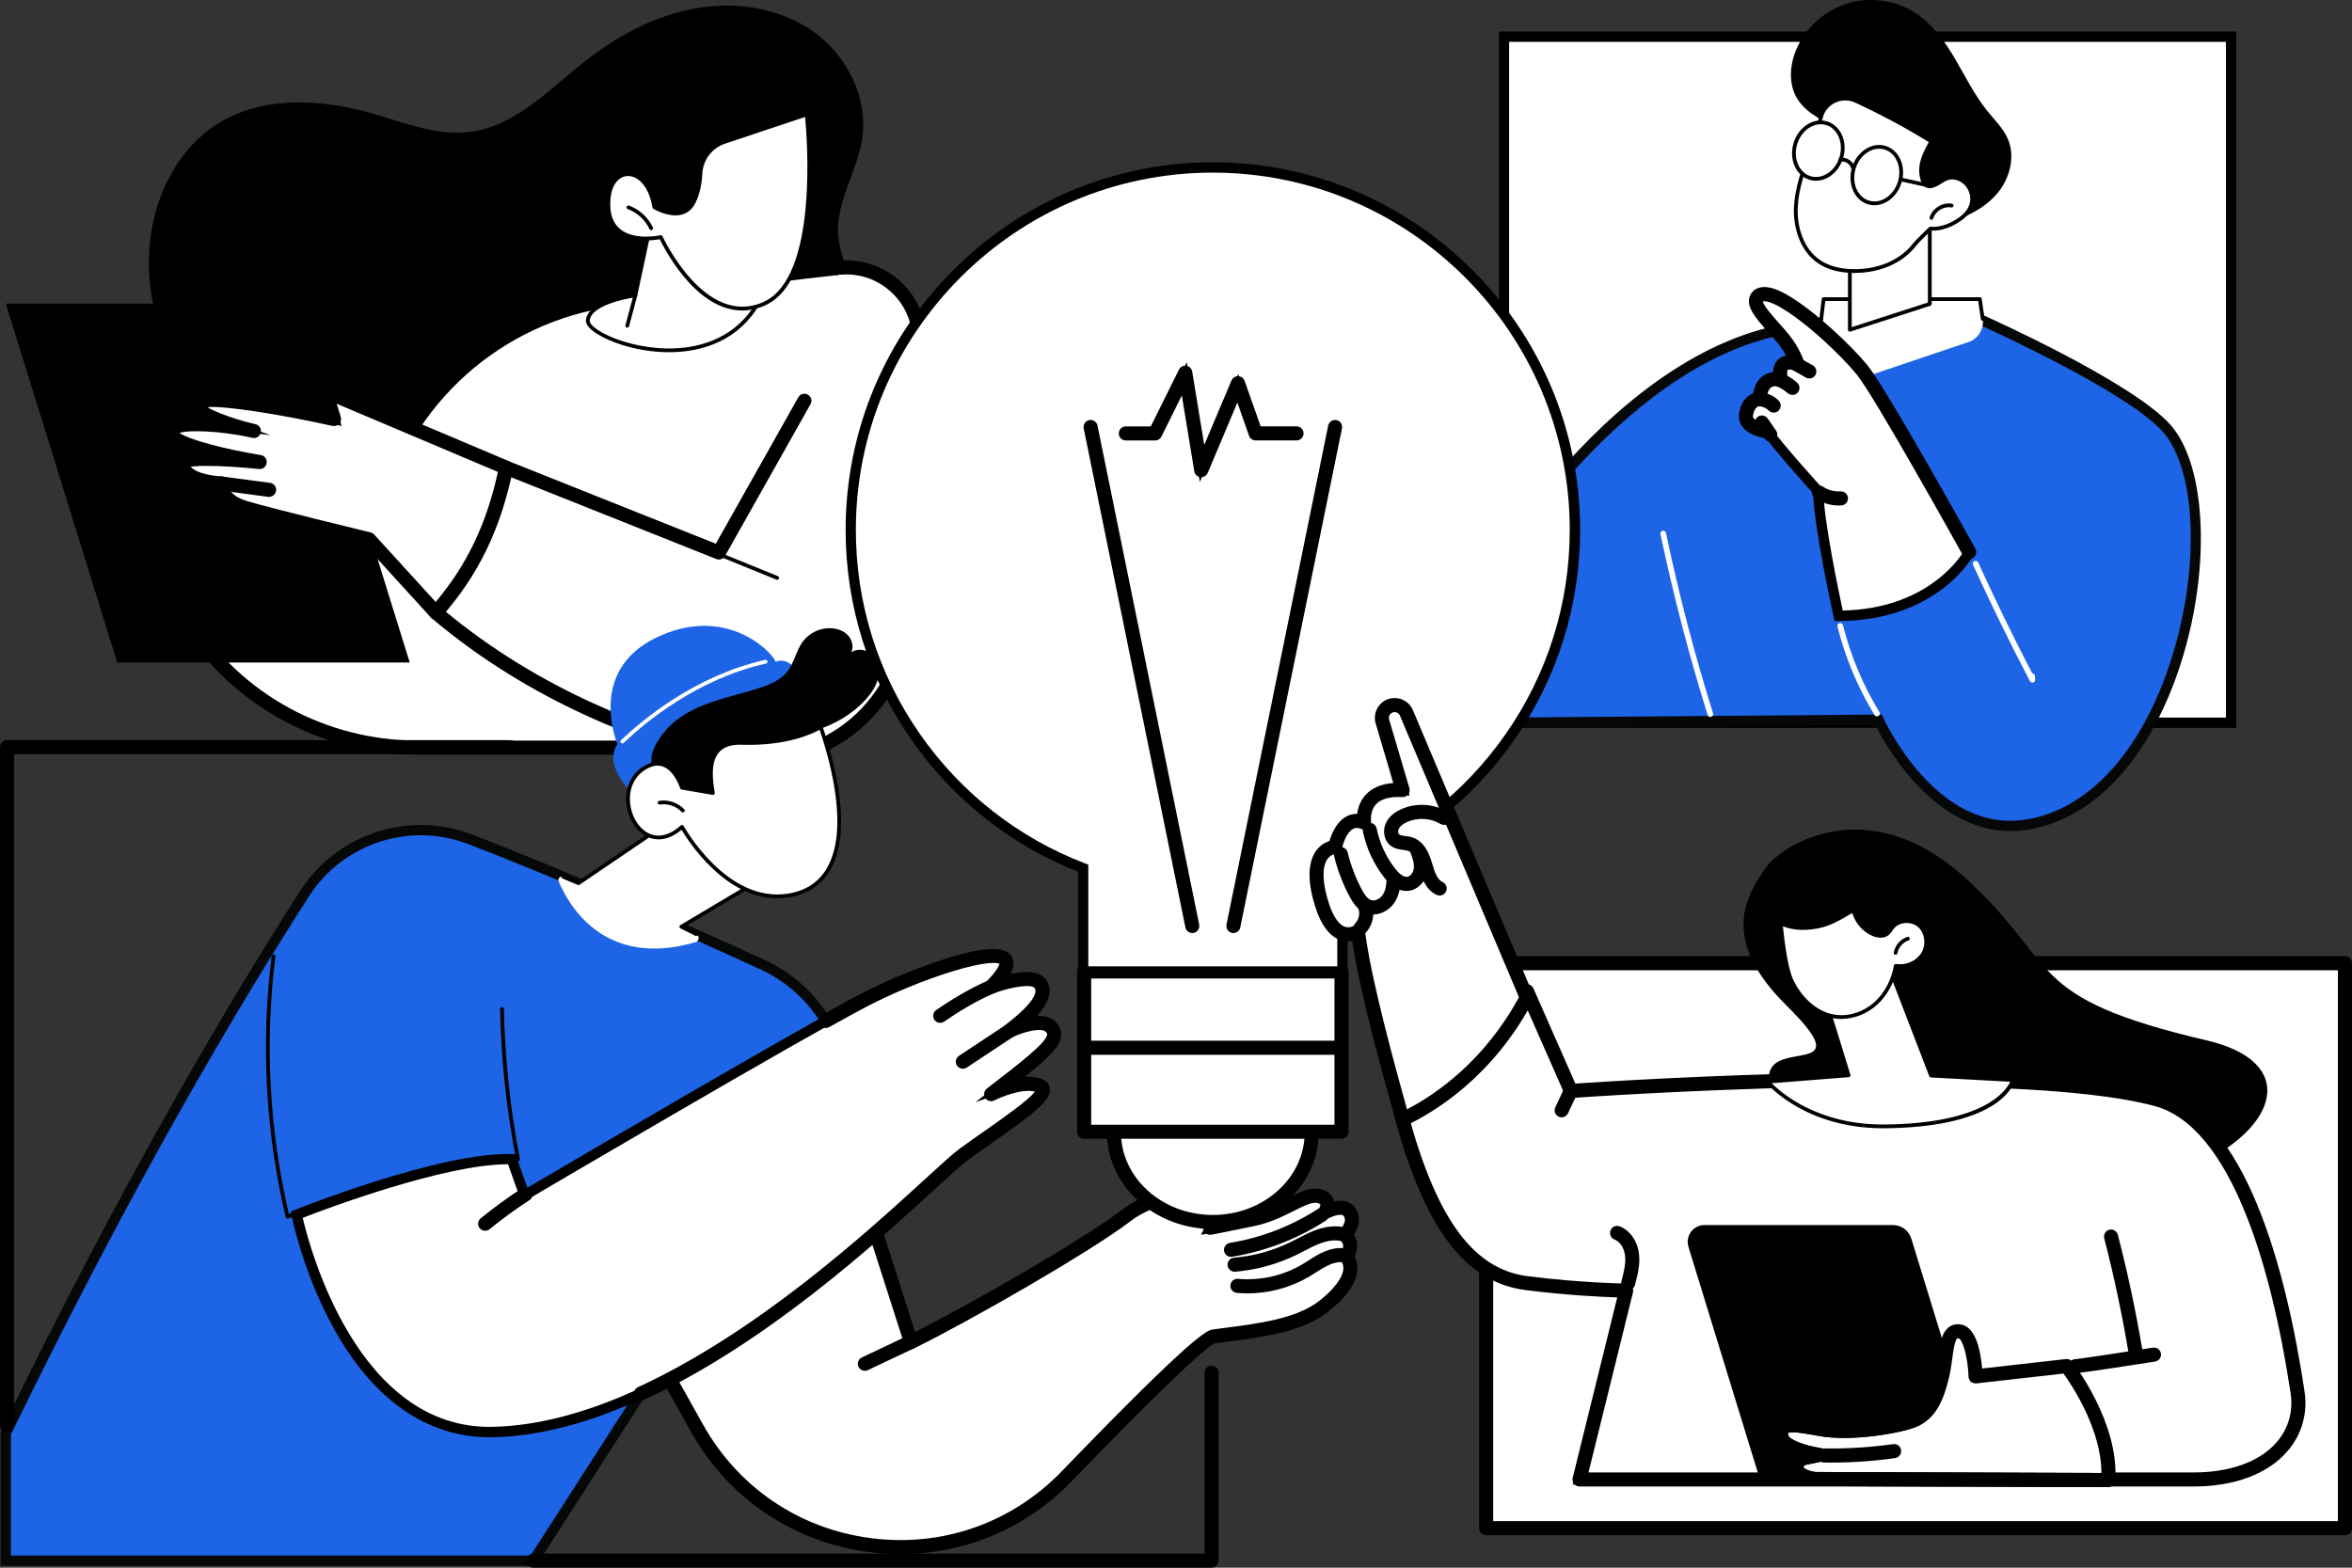 <svg width="105" height="70" viewBox="0 0 105 70" fill="none" xmlns="http://www.w3.org/2000/svg">
<rect x="0" y="0" width="105" height="70" fill="#333333" stroke="none"/>
<g clip-path="url(#clip0_5361_26892)">
<path d="M36.29 1.398C34.779 0.334 32.806 0.048 30.988 0.385C29.172 0.723 27.502 1.639 26.053 2.786C24.484 4.03 22.992 5.624 21.008 5.888C19.513 6.086 18.048 5.477 16.6 5.061C14.281 4.395 11.625 4.263 9.611 5.594C8.248 6.493 7.338 7.981 6.922 9.561C6 13.065 7.471 16.942 10.141 19.39C12.811 21.837 16.505 22.965 20.125 23.031C23.745 23.097 27.316 22.183 30.728 20.969C32.437 20.362 34.149 19.66 35.547 18.505C36.917 17.372 37.962 15.73 38.02 13.956C38.123 13.518 38.077 13.027 37.964 12.582C37.79 11.896 37.484 11.239 37.422 10.535C37.291 9.038 38.269 7.672 38.491 6.186C38.764 4.357 37.803 2.464 36.291 1.399L36.29 1.398Z" fill="black"/>
<path d="M18.681 33.384H35.566C36.86 24.992 39.424 14.164 37.488 11.956C37.488 11.956 32.049 12.522 26.899 13.439C21.772 14.352 17.714 18.286 16.619 23.382C16.34 24.679 8.262 24.381 7.656 25.805C7.495 26.182 7.8 26.894 8.334 27.736C10.576 31.273 14.498 33.384 18.682 33.384H18.681Z" fill="white"/>
<path d="M35.762 33.614H18.679C14.361 33.614 10.419 31.463 8.136 27.859C7.48 26.824 7.259 26.142 7.441 25.714C7.777 24.926 9.514 24.656 12.334 24.305C13.909 24.108 16.288 23.812 16.391 23.333C17.511 18.117 21.619 14.145 26.856 13.212C31.955 12.304 37.407 11.732 37.462 11.727L37.58 11.715L37.658 11.804C39.241 13.608 38.04 20.423 36.769 27.638C36.429 29.571 36.076 31.57 35.791 33.417L35.761 33.612L35.762 33.614ZM37.387 12.198C36.547 12.289 31.593 12.838 26.937 13.666C21.885 14.566 17.922 18.398 16.841 23.431C16.679 24.189 15.043 24.432 12.39 24.762C10.488 25 8.12 25.294 7.864 25.895C7.812 26.017 7.772 26.429 8.523 27.614C10.723 31.082 14.519 33.155 18.679 33.155H35.367C35.647 31.359 35.986 29.429 36.315 27.561C37.491 20.888 38.706 13.992 37.385 12.2L37.387 12.198Z" fill="black"/>
<path d="M35.565 33.467H18.679C16.605 33.467 14.55 32.945 12.736 31.959C10.91 30.966 9.362 29.522 8.259 27.779C7.639 26.802 7.416 26.145 7.575 25.77C7.901 25.003 10.062 24.733 12.351 24.447C14.346 24.199 16.409 23.941 16.534 23.363C17.075 20.845 18.337 18.568 20.184 16.779C22.034 14.989 24.35 13.805 26.881 13.355C31.974 12.448 37.422 11.876 37.476 11.871C37.503 11.868 37.529 11.879 37.548 11.899C39.085 13.65 37.89 20.432 36.624 27.612C36.283 29.547 35.931 31.546 35.646 33.395C35.64 33.436 35.604 33.465 35.563 33.465L35.565 33.467ZM37.451 12.045C36.922 12.102 31.756 12.66 26.911 13.522C21.8 14.432 17.792 18.309 16.699 23.399C16.55 24.094 14.615 24.337 12.374 24.616C10.332 24.871 8.019 25.159 7.731 25.837C7.639 26.055 7.681 26.552 8.403 27.69C10.628 31.202 14.47 33.299 18.681 33.299H35.494C35.778 31.469 36.126 29.495 36.461 27.585C37.657 20.802 38.892 13.791 37.451 12.043V12.045Z" fill="white"/>
<path d="M35.564 33.697H18.679C16.567 33.697 14.475 33.166 12.626 32.161C10.767 31.15 9.19 29.679 8.065 27.904C7.392 26.843 7.17 26.136 7.365 25.681C7.743 24.791 9.866 24.527 12.324 24.22C13.782 24.039 16.22 23.734 16.311 23.315C16.861 20.753 18.145 18.435 20.027 16.615C21.911 14.793 24.267 13.588 26.843 13.13C31.938 12.223 37.402 11.649 37.456 11.643C37.552 11.632 37.656 11.671 37.724 11.749C39.333 13.582 38.184 20.102 36.853 27.652C36.511 29.594 36.16 31.589 35.875 33.43C35.852 33.585 35.722 33.697 35.566 33.697H35.564ZM37.347 12.287C36.361 12.395 31.524 12.935 26.952 13.749C21.933 14.642 17.997 18.45 16.924 23.448C16.749 24.265 15.174 24.499 12.402 24.845C10.72 25.055 8.178 25.371 7.942 25.928C7.916 25.989 7.826 26.354 8.595 27.568C10.779 31.013 14.548 33.069 18.679 33.069H35.296C35.572 31.302 35.906 29.407 36.229 27.574L36.234 27.545C37.344 21.245 38.599 14.119 37.347 12.286V12.287Z" fill="black"/>
<path d="M22.593 20.883L32.095 24.671L35.912 17.895L37.487 11.956C39.385 11.784 41.026 13.266 41.051 15.173C41.094 18.522 41.041 23.68 40.488 28.068C39.985 32.054 36.111 34.706 32.216 33.733C28.487 32.802 23.73 30.969 19.46 27.353L22.593 20.883Z" fill="white"/>
<path d="M33.835 34.017C33.286 34.017 32.736 33.951 32.195 33.816C28.809 32.971 23.842 31.174 19.405 27.417C19.376 27.393 19.366 27.351 19.383 27.316L22.516 20.846C22.536 20.806 22.582 20.788 22.622 20.805L32.056 24.565L35.835 17.852C35.858 17.812 35.909 17.797 35.95 17.82C35.99 17.843 36.005 17.893 35.982 17.934L32.166 24.711C32.146 24.748 32.102 24.763 32.062 24.748L22.631 20.989L19.56 27.33C23.96 31.036 28.877 32.813 32.233 33.651C34.068 34.108 36.016 33.758 37.576 32.687C39.135 31.618 40.165 29.93 40.401 28.055C40.947 23.728 41.008 18.66 40.963 15.171C40.953 14.274 40.579 13.447 39.912 12.846C39.245 12.244 38.385 11.957 37.49 12.037C37.444 12.042 37.403 12.008 37.4 11.96C37.395 11.914 37.431 11.873 37.477 11.87C38.404 11.786 39.334 12.095 40.025 12.721C40.717 13.346 41.12 14.239 41.132 15.17C41.176 18.663 41.115 23.738 40.569 28.077C40.327 29.999 39.271 31.73 37.673 32.827C36.532 33.608 35.191 34.016 33.835 34.016V34.017Z" fill="white"/>
<path d="M33.835 34.248C33.265 34.248 32.694 34.177 32.14 34.039C28.73 33.187 23.727 31.379 19.257 27.592C19.148 27.5 19.114 27.345 19.177 27.216L22.311 20.747C22.383 20.599 22.558 20.532 22.71 20.592L31.956 24.278L35.638 17.741C35.679 17.668 35.747 17.615 35.826 17.592C35.906 17.569 35.992 17.58 36.065 17.622C36.138 17.663 36.191 17.729 36.213 17.81C36.236 17.892 36.225 17.976 36.183 18.048L32.367 24.825C32.289 24.961 32.122 25.021 31.976 24.961L22.747 21.282L19.847 27.268C24.18 30.871 28.997 32.606 32.291 33.428C34.061 33.87 35.941 33.531 37.448 32.498C38.953 31.468 39.946 29.837 40.175 28.028C40.719 23.711 40.778 18.657 40.734 15.176C40.723 14.343 40.377 13.576 39.759 13.018C39.14 12.459 38.343 12.192 37.512 12.267C37.429 12.275 37.348 12.25 37.284 12.197C37.219 12.143 37.18 12.068 37.172 11.983C37.164 11.901 37.19 11.818 37.244 11.753C37.298 11.689 37.373 11.649 37.457 11.641C38.449 11.551 39.44 11.882 40.181 12.551C40.919 13.219 41.35 14.171 41.362 15.167C41.407 18.668 41.346 23.754 40.797 28.105C40.547 30.093 39.454 31.882 37.802 33.016C36.629 33.819 35.256 34.244 33.834 34.244L33.835 34.248ZM37.474 11.81C37.474 11.81 37.474 11.81 37.472 11.81C37.472 11.81 37.472 11.81 37.474 11.81Z" fill="black"/>
<path d="M34.697 25.888C34.686 25.888 34.675 25.886 34.664 25.882L22.559 20.962C22.517 20.945 22.495 20.895 22.513 20.853C22.53 20.81 22.579 20.79 22.622 20.806L34.727 25.727C34.77 25.744 34.792 25.793 34.773 25.836C34.76 25.868 34.729 25.888 34.695 25.888H34.697Z" fill="black"/>
<path d="M18.291 29.582H5.234L0.259 13.557H13.317L18.291 29.582Z" fill="black"/>
<path d="M22.592 20.883L14.532 17.474L14.917 18.712C14.917 18.712 9.278 17.467 8.874 18.004C8.467 18.541 11.249 19.231 11.335 19.245C11.421 19.259 7.962 18.548 7.669 19.245C7.376 19.941 11.6 20.63 11.6 20.63C11.6 20.63 8.095 20.262 8.136 20.708C8.178 21.155 8.706 21.505 9.882 21.589C9.882 21.589 9.784 22.324 10.926 22.671C12.069 23.017 16.477 24.081 16.477 24.081L19.461 27.353C21.333 25.231 22.143 23.065 22.594 20.883H22.592Z" fill="white"/>
<path d="M19.462 27.697L16.352 24.286C15.769 24.145 11.928 23.214 10.857 22.888C9.95 22.614 9.718 22.103 9.663 21.799C8.285 21.658 7.943 21.144 7.905 20.728C7.896 20.633 7.931 20.543 8.002 20.472C8.127 20.348 8.458 20.287 8.888 20.263C8.207 20.055 7.634 19.803 7.479 19.524C7.413 19.406 7.405 19.274 7.455 19.154C7.617 18.768 8.324 18.679 9.096 18.706C8.78 18.527 8.678 18.384 8.632 18.269C8.575 18.129 8.595 17.985 8.688 17.863C8.806 17.706 9.026 17.416 12.083 17.927C13.078 18.093 14.057 18.292 14.578 18.402L14.165 17.068L22.855 20.744L22.817 20.929C22.263 23.605 21.281 25.633 19.63 27.505L19.46 27.697H19.462ZM8.385 20.777C8.501 21.084 9.052 21.297 9.896 21.359L10.14 21.376L10.108 21.618C10.106 21.637 10.066 22.167 10.99 22.448C12.114 22.789 16.485 23.844 16.528 23.855L16.597 23.872L19.454 27.006C20.91 25.294 21.805 23.431 22.328 21.021L14.899 17.878L15.253 19.021L14.867 18.935C12.414 18.393 9.573 17.947 9.081 18.136C9.298 18.418 10.747 18.877 11.303 19.002C11.323 19.007 11.34 19.01 11.355 19.013C11.361 19.013 11.367 19.016 11.374 19.018C11.393 19.022 11.404 19.025 11.406 19.025L11.608 19.093L11.507 19.506L11.295 19.472C11.288 19.472 11.265 19.466 11.229 19.456C10.178 19.225 8.094 19.013 7.888 19.315C8.061 19.604 9.752 20.095 11.634 20.401L11.573 20.857C10.284 20.722 8.774 20.659 8.383 20.777H8.385Z" fill="black"/>
<path d="M19.458 27.437C19.435 27.437 19.412 27.428 19.396 27.41L16.431 24.156C16.07 24.068 11.988 23.08 10.901 22.75C9.928 22.454 9.805 21.887 9.796 21.666C8.347 21.544 8.081 21.021 8.053 20.716C8.05 20.681 8.056 20.627 8.107 20.576C8.305 20.382 9.241 20.38 10.108 20.426C9.063 20.193 7.823 19.843 7.609 19.453C7.564 19.374 7.558 19.289 7.592 19.211C7.779 18.766 9.013 18.82 10.018 18.944C9.445 18.741 8.875 18.479 8.77 18.217C8.734 18.125 8.746 18.034 8.807 17.953C9.207 17.424 13.589 18.337 14.795 18.599L14.454 17.499C14.444 17.468 14.454 17.434 14.478 17.411C14.503 17.39 14.536 17.384 14.567 17.396L22.627 20.805C22.664 20.82 22.686 20.86 22.676 20.899C22.129 23.548 21.156 25.555 19.524 27.407C19.508 27.425 19.485 27.434 19.461 27.434L19.458 27.437ZM9.236 20.572C8.643 20.572 8.255 20.615 8.216 20.702C8.257 21.146 8.85 21.431 9.883 21.505C9.906 21.506 9.928 21.517 9.943 21.535C9.958 21.554 9.964 21.577 9.961 21.6C9.958 21.626 9.892 22.27 10.947 22.589C12.075 22.931 16.449 23.988 16.494 23.998C16.51 24.002 16.524 24.01 16.537 24.022L19.458 27.226C21.02 25.432 21.959 23.485 22.495 20.932L14.665 17.62L14.996 18.685C15.005 18.714 14.998 18.745 14.978 18.766C14.958 18.788 14.927 18.798 14.898 18.791C12.739 18.314 9.21 17.691 8.939 18.051C8.915 18.085 8.91 18.114 8.924 18.151C9.079 18.548 10.864 19.051 11.286 19.147C11.333 19.156 11.359 19.162 11.362 19.163C11.404 19.177 11.428 19.22 11.417 19.263C11.407 19.306 11.364 19.334 11.321 19.326C11.319 19.326 11.304 19.323 11.278 19.315C10.648 19.173 7.967 18.749 7.745 19.275C7.736 19.297 7.73 19.326 7.754 19.37C8.026 19.863 10.631 20.385 11.612 20.544C11.656 20.552 11.687 20.593 11.681 20.638C11.675 20.682 11.633 20.715 11.589 20.71C10.695 20.616 9.856 20.569 9.238 20.569L9.236 20.572Z" fill="white"/>
<path d="M19.46 27.667C19.371 27.667 19.287 27.631 19.228 27.565L16.31 24.363C15.432 24.149 11.856 23.28 10.835 22.97C9.942 22.698 9.672 22.204 9.595 21.876C8.136 21.709 7.859 21.096 7.825 20.736C7.814 20.615 7.857 20.5 7.946 20.412C8.024 20.335 8.156 20.26 8.47 20.214C7.716 19.947 7.499 19.727 7.41 19.565C7.332 19.424 7.321 19.266 7.382 19.122C7.48 18.89 7.741 18.62 8.831 18.625C8.661 18.494 8.593 18.387 8.559 18.301C8.493 18.136 8.518 17.958 8.627 17.813C8.752 17.648 9.125 17.154 14.462 18.291L14.238 17.566C14.203 17.456 14.233 17.333 14.316 17.25L14.305 17.215L14.339 17.229C14.43 17.155 14.554 17.137 14.661 17.183L22.72 20.592C22.858 20.65 22.934 20.799 22.905 20.945C22.349 23.636 21.36 25.674 19.7 27.558C19.64 27.626 19.556 27.664 19.467 27.664L19.46 27.667ZM8.512 20.837C8.687 21.061 9.189 21.224 9.9 21.274C9.986 21.281 10.068 21.322 10.121 21.39C10.175 21.456 10.199 21.543 10.189 21.629C10.189 21.644 10.156 22.109 11.013 22.368C12.111 22.701 16.364 23.729 16.545 23.774C16.607 23.789 16.663 23.821 16.706 23.869L19.451 26.879C20.85 25.213 21.714 23.404 22.229 21.072L15.03 18.027L15.214 18.619C15.246 18.726 15.22 18.843 15.145 18.924C15.07 19.005 14.955 19.042 14.846 19.018C12.336 18.462 9.948 18.11 9.258 18.18C9.623 18.419 10.665 18.772 11.334 18.924C11.39 18.935 11.424 18.944 11.428 18.946C11.571 18.993 11.66 19.133 11.645 19.277L12.083 19.432L11.619 19.375C11.562 19.501 11.422 19.579 11.28 19.556C11.268 19.555 11.251 19.55 11.22 19.542C9.824 19.225 8.372 19.196 8.018 19.332C8.382 19.61 9.974 20.049 11.645 20.32C11.813 20.348 11.928 20.501 11.905 20.672C11.882 20.84 11.733 20.96 11.562 20.943C10.716 20.854 9.868 20.803 9.234 20.803C8.852 20.803 8.633 20.822 8.509 20.839L8.512 20.837Z" fill="black"/>
<path d="M12.015 21.956C12.015 21.956 12.007 21.956 12.004 21.956L9.868 21.672C9.822 21.666 9.79 21.624 9.796 21.578C9.802 21.532 9.843 21.5 9.889 21.506L12.026 21.79C12.072 21.796 12.104 21.837 12.098 21.884C12.092 21.927 12.056 21.957 12.015 21.957V21.956Z" fill="white"/>
<path d="M12.015 22.186H11.977L9.837 21.899C9.755 21.888 9.681 21.845 9.629 21.779C9.578 21.713 9.555 21.63 9.568 21.546C9.589 21.376 9.744 21.255 9.917 21.276L12.055 21.56C12.227 21.583 12.348 21.741 12.325 21.911C12.305 22.068 12.17 22.184 12.014 22.184L12.015 22.186Z" fill="black"/>
<path d="M29.207 9.253L28.364 13.191C28.364 13.191 26.316 13.455 26.241 14.305C26.166 15.155 31.763 17.203 33.852 13.513L29.207 9.253Z" fill="white"/>
<path d="M29.867 15.727C29.138 15.727 28.416 15.603 27.777 15.403C26.972 15.152 26.123 14.699 26.158 14.296C26.232 13.462 27.945 13.166 28.295 13.114L29.125 9.234C29.132 9.205 29.153 9.181 29.182 9.171C29.211 9.162 29.242 9.17 29.265 9.19L33.91 13.45C33.94 13.476 33.946 13.519 33.927 13.553C33.017 15.162 31.423 15.727 29.867 15.727ZM29.259 9.414L28.447 13.208C28.439 13.243 28.41 13.269 28.376 13.274C27.826 13.344 26.384 13.669 26.325 14.312C26.305 14.53 26.874 14.947 27.826 15.244C29.751 15.844 32.445 15.75 33.746 13.528L29.259 9.412V9.414Z" fill="black"/>
<path d="M28.002 14.631C28.002 14.631 27.988 14.631 27.981 14.628C27.936 14.616 27.909 14.57 27.921 14.526L28.284 13.166C28.296 13.122 28.342 13.096 28.387 13.107C28.431 13.119 28.459 13.165 28.447 13.209L28.083 14.569C28.073 14.605 28.039 14.631 28.002 14.631Z" fill="black"/>
<path d="M29.207 9.253C29.207 9.253 30.473 10.018 30.968 9.029C31.17 8.622 31.248 8.16 31.268 7.755C31.3 7.105 31.728 6.54 32.346 6.335L36.013 5.109C36.013 5.109 36.835 12.336 34.122 13.558C31.409 14.779 29.5 10.586 29.5 10.586C29.5 10.586 26.934 11.172 27.173 8.826C27.325 7.347 28.903 7.376 29.207 9.251V9.253Z" fill="white"/>
<path d="M33.134 13.863C32.318 13.863 31.503 13.433 30.732 12.586C30.029 11.815 29.569 10.919 29.452 10.681C29.181 10.732 28.159 10.876 27.541 10.328C27.173 10.001 27.021 9.493 27.09 8.818C27.159 8.15 27.524 7.708 28.019 7.692C28.516 7.677 29.101 8.139 29.285 9.199C29.423 9.274 29.966 9.546 30.413 9.415C30.622 9.354 30.784 9.211 30.895 8.99C31.063 8.651 31.161 8.235 31.186 7.751C31.219 7.06 31.665 6.473 32.32 6.255L35.987 5.031C36.012 5.023 36.038 5.026 36.06 5.04C36.081 5.054 36.095 5.077 36.098 5.101C36.132 5.399 36.895 12.404 34.157 13.636C33.819 13.788 33.477 13.864 33.135 13.864L33.134 13.863ZM29.5 10.503C29.532 10.503 29.563 10.521 29.576 10.552C29.595 10.594 31.483 14.655 34.089 13.481C36.541 12.376 36.027 6.108 35.942 5.221L32.373 6.413C31.785 6.609 31.385 7.137 31.353 7.758C31.327 8.266 31.224 8.705 31.045 9.064C30.911 9.329 30.715 9.501 30.459 9.576C29.875 9.745 29.195 9.34 29.166 9.323C29.144 9.311 29.13 9.289 29.126 9.265C28.965 8.277 28.457 7.849 28.024 7.86C27.618 7.872 27.317 8.254 27.258 8.835C27.195 9.454 27.326 9.914 27.653 10.202C28.292 10.768 29.471 10.508 29.481 10.505C29.488 10.505 29.494 10.503 29.5 10.503Z" fill="black"/>
<path d="M29.071 10.276C29.038 10.276 29.009 10.258 28.994 10.227C28.802 9.817 28.448 9.492 28.025 9.337C27.982 9.322 27.959 9.273 27.976 9.23C27.992 9.187 28.041 9.164 28.084 9.181C28.549 9.352 28.937 9.708 29.147 10.158C29.167 10.199 29.149 10.25 29.107 10.27C29.097 10.276 29.084 10.277 29.072 10.277L29.071 10.276Z" fill="black"/>
<path d="M67.144 32.27L99.605 32.27V1.637L67.144 1.637V32.27Z" fill="white"/>
<path d="M99.834 32.502H66.914V1.408H99.834V32.502ZM67.372 32.041H99.373V1.869H67.372V32.041Z" fill="black"/>
<path d="M99.603 32.354H97.072C97.026 32.354 96.988 32.318 96.988 32.27C96.988 32.222 97.025 32.185 97.072 32.185H99.519V1.721H67.225V23.324C67.225 23.37 67.188 23.409 67.141 23.409C67.093 23.409 67.057 23.372 67.057 23.324V1.638C67.057 1.592 67.093 1.554 67.141 1.554H99.601C99.647 1.554 99.686 1.591 99.686 1.638V32.271C99.686 32.318 99.649 32.356 99.601 32.356L99.603 32.354Z" fill="black"/>
<path d="M67.142 32.272V24.686C67.142 24.686 74.011 13.542 82.611 14.605L88.374 14.254C88.374 14.254 94.946 17.183 96.691 19.09C99.729 22.41 97.519 35.605 90.553 36.813C86.278 37.552 83.862 32.136 83.862 32.136L67.143 32.272H67.142Z" fill="#1D65E6"/>
<path d="M89.764 37.11C86.25 37.11 84.112 33.16 83.718 32.367L66.912 32.503V24.62L66.946 24.565C66.963 24.538 68.712 21.723 71.493 19.079C75.192 15.566 79.039 13.938 82.619 14.374L88.417 14.019L88.469 14.042C88.739 14.162 95.106 17.012 96.864 18.933C98.556 20.784 98.724 25.625 97.247 29.956C95.881 33.961 93.456 36.543 90.595 37.038C90.311 37.087 90.034 37.11 89.766 37.11H89.764ZM84.009 31.903L84.07 32.041C84.076 32.055 84.677 33.385 85.782 34.605C87.235 36.21 88.828 36.876 90.514 36.584C93.205 36.118 95.499 33.648 96.81 29.808C98.238 25.621 98.111 20.98 96.523 19.245C94.909 17.482 88.949 14.765 88.333 14.487L82.605 14.837L82.584 14.834C74.531 13.838 67.907 23.916 67.372 24.754V32.04L84.009 31.905V31.903Z" fill="#060707"/>
<path d="M76.355 32.014C76.301 32.014 76.252 31.98 76.235 31.925C75.406 29.278 74.698 26.561 74.128 23.847C74.114 23.78 74.157 23.712 74.224 23.698C74.292 23.683 74.359 23.728 74.373 23.795C74.941 26.501 75.648 29.211 76.474 31.85C76.496 31.916 76.457 31.986 76.391 32.008C76.379 32.012 76.367 32.014 76.353 32.014H76.355Z" fill="white"/>
<path d="M90.732 30.478C90.686 30.478 90.643 30.453 90.62 30.41C89.731 28.711 88.877 26.965 88.082 25.22C88.052 25.157 88.082 25.082 88.144 25.053C88.207 25.024 88.282 25.053 88.312 25.116C89.069 26.779 89.879 28.442 90.724 30.065C90.788 30.067 90.84 30.117 90.845 30.182L90.856 30.343C90.86 30.403 90.822 30.456 90.765 30.473C90.755 30.477 90.742 30.478 90.732 30.478Z" fill="white"/>
<path d="M88.515 14.237L88.386 13.355H81.411L81.249 14.71C81.203 15.098 81.342 15.486 81.627 15.755L82.898 16.953L87.878 15.273C88.311 15.126 88.58 14.69 88.514 14.236L88.515 14.237Z" fill="white"/>
<path d="M81.25 14.794C81.25 14.794 81.244 14.794 81.239 14.794C81.193 14.788 81.161 14.746 81.165 14.7L81.328 13.346C81.332 13.303 81.369 13.272 81.411 13.272H88.386C88.427 13.272 88.463 13.303 88.469 13.344L88.597 14.226C88.603 14.273 88.573 14.315 88.527 14.322C88.481 14.329 88.438 14.297 88.432 14.251L88.314 13.441H81.486L81.332 14.722C81.328 14.765 81.291 14.796 81.25 14.796V14.794Z" fill="black"/>
<path d="M83.793 31.986C83.75 31.986 83.708 31.965 83.685 31.926C82.936 30.699 82.38 29.37 82.03 27.976C82.013 27.908 82.055 27.839 82.122 27.822C82.189 27.805 82.258 27.847 82.275 27.914C82.619 29.284 83.166 30.59 83.901 31.794C83.938 31.854 83.918 31.931 83.86 31.968C83.84 31.98 83.817 31.986 83.794 31.986H83.793Z" fill="white"/>
<path d="M82.082 27.497C82.082 27.497 81.167 23.347 81.177 21.943C81.177 21.943 79.379 19.96 78.901 19.268C78.901 19.268 77.82 19.15 77.95 18.47C78.081 17.792 78.568 17.821 78.568 17.821C78.568 17.821 78.514 16.765 79.506 16.954C79.506 16.954 79.209 15.926 80.242 16.255C80.242 16.255 80.076 15.713 79.629 15.155C79.091 14.484 78.263 13.749 78.407 13.355C78.499 13.102 78.845 13.004 79.595 13.427C80.763 14.085 82.403 15.627 83.132 16.525C83.977 17.563 87.911 24.66 87.911 24.66C87.911 24.66 86.388 27.482 82.081 27.499L82.082 27.497Z" fill="white"/>
<path d="M81.898 27.729L81.858 27.548C81.822 27.381 80.974 23.52 80.948 22.034C80.641 21.693 79.268 20.165 78.772 19.483C78.557 19.444 78.088 19.328 77.852 19.009C77.729 18.841 77.686 18.642 77.726 18.429C77.824 17.922 78.109 17.703 78.349 17.626C78.372 17.424 78.448 17.12 78.686 16.913C78.836 16.782 79.022 16.712 79.239 16.704C79.233 16.518 79.267 16.288 79.431 16.129C79.543 16.02 79.69 15.965 79.871 15.962C79.779 15.776 79.642 15.54 79.451 15.3C79.316 15.133 79.158 14.957 79.006 14.786C78.487 14.203 78.037 13.7 78.192 13.278C78.249 13.123 78.365 13.008 78.519 12.951C78.804 12.847 79.193 12.938 79.71 13.229C80.947 13.927 82.625 15.537 83.313 16.382C84.16 17.425 87.954 24.26 88.115 24.55L88.176 24.66L88.116 24.771C88.052 24.89 86.478 27.712 82.085 27.73H81.9L81.898 27.729ZM78.554 18.051C78.508 18.051 78.261 18.074 78.177 18.515C78.16 18.602 78.174 18.669 78.22 18.732C78.367 18.933 78.79 19.022 78.926 19.039L79.031 19.051L79.09 19.137C79.555 19.809 81.33 21.77 81.347 21.788L81.406 21.854V21.943C81.399 23.14 82.091 26.448 82.266 27.262C85.822 27.18 87.329 25.15 87.646 24.653C87.132 23.729 83.716 17.606 82.953 16.667C82.183 15.721 80.569 14.239 79.481 13.625C78.94 13.32 78.727 13.36 78.675 13.378C78.647 13.389 78.632 13.404 78.621 13.432C78.562 13.594 79.054 14.145 79.346 14.475C79.503 14.65 79.664 14.831 79.806 15.007C80.277 15.593 80.453 16.16 80.461 16.184L80.589 16.603L80.171 16.469C79.964 16.403 79.806 16.397 79.749 16.453C79.676 16.525 79.688 16.75 79.727 16.887L79.828 17.244L79.463 17.175C79.251 17.135 79.09 17.161 78.986 17.252C78.818 17.398 78.791 17.701 78.796 17.806L78.807 18.06L78.552 18.047L78.554 18.051Z" fill="black"/>
<path d="M87.913 24.743C87.884 24.743 87.855 24.728 87.839 24.7C87.799 24.63 83.897 17.599 83.068 16.577C82.397 15.75 80.758 14.179 79.555 13.499C78.997 13.185 78.734 13.203 78.626 13.243C78.557 13.269 78.511 13.315 78.487 13.384C78.397 13.63 78.846 14.131 79.241 14.575C79.396 14.748 79.555 14.928 79.695 15.101C80.148 15.665 80.317 16.206 80.323 16.229C80.332 16.258 80.323 16.291 80.302 16.313C80.28 16.334 80.246 16.342 80.217 16.333C80.029 16.273 79.776 16.227 79.649 16.351C79.503 16.494 79.555 16.818 79.587 16.93C79.595 16.957 79.587 16.988 79.569 17.009C79.549 17.031 79.52 17.042 79.491 17.035C79.232 16.986 79.031 17.023 78.89 17.146C78.632 17.372 78.651 17.812 78.651 17.816C78.651 17.841 78.643 17.864 78.626 17.881C78.609 17.898 78.585 17.905 78.562 17.905C78.544 17.905 78.145 17.893 78.032 18.487C78.007 18.614 78.03 18.723 78.101 18.82C78.318 19.116 78.902 19.183 78.908 19.185C78.954 19.189 78.988 19.231 78.982 19.277C78.977 19.323 78.936 19.355 78.89 19.351C78.862 19.348 78.228 19.274 77.966 18.919C77.866 18.785 77.832 18.628 77.866 18.455C77.975 17.893 78.318 17.77 78.482 17.744C78.488 17.586 78.531 17.235 78.778 17.02C78.934 16.884 79.143 16.827 79.397 16.853C79.371 16.689 79.356 16.4 79.529 16.232C79.655 16.109 79.848 16.075 80.105 16.13C80.026 15.935 79.856 15.573 79.561 15.207C79.423 15.037 79.266 14.858 79.112 14.687C78.623 14.139 78.202 13.665 78.326 13.326C78.369 13.211 78.452 13.128 78.565 13.085C78.804 12.998 79.163 13.087 79.633 13.352C80.855 14.041 82.515 15.633 83.194 16.469C84.032 17.502 87.821 24.326 87.982 24.617C88.005 24.657 87.99 24.709 87.95 24.731C87.937 24.739 87.922 24.742 87.908 24.742L87.913 24.743Z" fill="white"/>
<path d="M87.913 24.973C87.798 24.973 87.694 24.912 87.638 24.811C87.476 24.519 83.692 17.709 82.89 16.721C82.23 15.908 80.622 14.364 79.442 13.699C78.898 13.392 78.712 13.455 78.705 13.458C78.694 13.616 79.178 14.159 79.411 14.42C79.574 14.602 79.733 14.78 79.873 14.955C80.357 15.557 80.535 16.137 80.542 16.16C80.576 16.27 80.547 16.391 80.463 16.474C80.38 16.555 80.26 16.586 80.148 16.551C79.917 16.477 79.822 16.503 79.81 16.514C79.776 16.548 79.77 16.726 79.81 16.864C79.84 16.968 79.813 17.083 79.741 17.163C79.669 17.243 79.555 17.281 79.448 17.259C79.264 17.224 79.128 17.244 79.043 17.318C78.902 17.442 78.879 17.712 78.884 17.806C78.888 17.892 78.855 17.979 78.792 18.042C78.731 18.103 78.642 18.136 78.557 18.133C78.527 18.133 78.334 18.152 78.262 18.527C78.246 18.607 78.266 18.648 78.291 18.68C78.406 18.837 78.751 18.93 78.939 18.952C79.109 18.97 79.233 19.125 79.215 19.297C79.195 19.469 79.045 19.593 78.873 19.576C78.79 19.567 78.099 19.48 77.783 19.051C77.645 18.866 77.598 18.642 77.644 18.406C77.748 17.863 78.049 17.646 78.272 17.56C78.305 17.339 78.393 17.049 78.631 16.842C78.777 16.715 78.953 16.64 79.155 16.618C79.163 16.387 79.236 16.193 79.371 16.061C79.471 15.965 79.594 15.905 79.738 15.88C79.652 15.721 79.535 15.534 79.383 15.345C79.249 15.178 79.092 15.003 78.942 14.834C78.404 14.231 77.94 13.709 78.111 13.24C78.177 13.062 78.311 12.928 78.487 12.863C78.795 12.749 79.209 12.841 79.748 13.145C80.994 13.848 82.683 15.468 83.375 16.317C84.231 17.373 88.023 24.208 88.186 24.498C88.227 24.571 88.236 24.656 88.213 24.737C88.19 24.818 88.137 24.884 88.063 24.926C88.019 24.952 87.965 24.966 87.911 24.966L87.913 24.973ZM78.884 19.413C78.884 19.413 78.884 19.413 78.885 19.413C78.885 19.413 78.885 19.413 78.884 19.413Z" fill="black"/>
<path d="M82.081 22.341C81.756 22.341 81.433 22.244 81.161 22.061C81.123 22.035 81.112 21.983 81.138 21.945C81.164 21.907 81.216 21.896 81.255 21.922C81.526 22.103 81.854 22.19 82.179 22.169C82.225 22.169 82.265 22.201 82.268 22.247C82.271 22.293 82.236 22.333 82.19 22.336C82.153 22.339 82.116 22.339 82.079 22.339L82.081 22.341Z" fill="white"/>
<path d="M82.081 22.571C81.707 22.571 81.345 22.46 81.034 22.253C80.964 22.207 80.918 22.135 80.901 22.054C80.884 21.971 80.901 21.888 80.948 21.818C81.045 21.673 81.24 21.635 81.384 21.732C81.612 21.885 81.888 21.959 82.165 21.94C82.167 21.94 82.168 21.94 82.171 21.94C82.351 21.94 82.489 22.068 82.499 22.232C82.506 22.316 82.478 22.396 82.423 22.46C82.368 22.523 82.291 22.562 82.207 22.568C82.165 22.571 82.124 22.572 82.083 22.572L82.081 22.571Z" fill="black"/>
<path d="M79.028 19.487C79.001 19.487 78.975 19.475 78.959 19.45L78.586 18.912C78.56 18.873 78.569 18.821 78.608 18.795C78.646 18.769 78.698 18.778 78.724 18.817L79.096 19.355C79.123 19.394 79.113 19.446 79.075 19.472C79.06 19.483 79.044 19.487 79.028 19.487Z" fill="white"/>
<path d="M79.028 19.717C78.925 19.717 78.828 19.667 78.77 19.582L78.398 19.044C78.35 18.975 78.332 18.892 78.347 18.809C78.362 18.726 78.408 18.654 78.477 18.607C78.618 18.508 78.814 18.544 78.914 18.686L79.288 19.225C79.336 19.294 79.354 19.377 79.339 19.459C79.323 19.542 79.277 19.614 79.208 19.662C79.156 19.699 79.095 19.717 79.031 19.717H79.028Z" fill="black"/>
<path d="M79.183 18.194C79.161 18.194 79.14 18.186 79.123 18.169C78.971 18.017 78.761 17.922 78.545 17.91C78.499 17.907 78.464 17.867 78.467 17.821C78.47 17.775 78.508 17.74 78.556 17.743C78.81 17.758 79.062 17.87 79.243 18.051C79.275 18.083 79.275 18.137 79.243 18.169C79.226 18.186 79.204 18.194 79.183 18.194Z" fill="white"/>
<path d="M79.183 18.424C79.1 18.424 79.021 18.392 78.963 18.333C78.849 18.22 78.693 18.149 78.533 18.14C78.451 18.136 78.372 18.099 78.317 18.036C78.262 17.973 78.233 17.893 78.239 17.809C78.248 17.639 78.398 17.503 78.569 17.513C78.881 17.531 79.186 17.668 79.405 17.887C79.528 18.01 79.528 18.209 79.405 18.332C79.347 18.392 79.267 18.424 79.183 18.424Z" fill="black"/>
<path d="M80.019 17.404C79.999 17.404 79.98 17.398 79.964 17.382C79.799 17.236 79.612 17.121 79.409 17.039C79.367 17.022 79.347 16.973 79.363 16.93C79.38 16.887 79.431 16.867 79.472 16.884C79.693 16.974 79.895 17.1 80.075 17.258C80.11 17.289 80.113 17.342 80.082 17.376C80.065 17.395 80.042 17.405 80.019 17.405V17.404Z" fill="white"/>
<path d="M80.02 17.634C79.943 17.634 79.869 17.606 79.811 17.556C79.665 17.428 79.501 17.326 79.322 17.252C79.244 17.22 79.184 17.16 79.152 17.083C79.12 17.005 79.12 16.921 79.152 16.842C79.218 16.683 79.4 16.606 79.561 16.67C79.806 16.77 80.03 16.91 80.228 17.085C80.358 17.2 80.371 17.398 80.257 17.528C80.197 17.596 80.112 17.635 80.021 17.635L80.02 17.634Z" fill="black"/>
<path d="M80.775 16.67C80.761 16.67 80.748 16.667 80.734 16.66L80.079 16.288C80.04 16.265 80.026 16.215 80.047 16.173C80.07 16.133 80.121 16.118 80.162 16.141L80.817 16.512C80.856 16.535 80.87 16.586 80.849 16.627C80.833 16.655 80.804 16.67 80.775 16.67Z" fill="white"/>
<path d="M80.775 16.901C80.721 16.901 80.668 16.887 80.62 16.859L79.966 16.488C79.894 16.446 79.84 16.379 79.819 16.298C79.796 16.216 79.806 16.132 79.848 16.06C79.889 15.988 79.957 15.934 80.036 15.912C80.117 15.889 80.202 15.9 80.275 15.943L80.928 16.314C81.078 16.4 81.132 16.592 81.046 16.742C80.991 16.841 80.887 16.902 80.773 16.902L80.775 16.901Z" fill="black"/>
<path d="M86.152 9.799V13.568L82.582 14.725V11.572C82.582 11.572 85.206 9.55 86.152 9.8V9.799Z" fill="white"/>
<path d="M82.583 14.808C82.567 14.808 82.548 14.802 82.534 14.793C82.513 14.777 82.499 14.751 82.499 14.725V11.572C82.499 11.546 82.511 11.522 82.531 11.506C82.64 11.422 85.2 9.463 86.173 9.719C86.21 9.728 86.236 9.762 86.236 9.8V13.57C86.236 13.607 86.213 13.639 86.177 13.65L82.608 14.806C82.599 14.809 82.591 14.811 82.582 14.811L82.583 14.808ZM82.666 11.612V14.608L86.067 13.507V9.868C85.18 9.736 82.962 11.388 82.666 11.612Z" fill="black"/>
<path d="M89.177 8.621C89.729 7.958 89.977 6.996 89.635 6.203C89.433 5.733 89.055 5.37 88.733 4.972C88.164 4.271 87.761 3.452 87.306 2.673C86.85 1.893 86.32 1.128 85.572 0.62C84.685 0.017 83.523 -0.161 82.496 0.146C81.469 0.453 80.596 1.24 80.183 2.231C79.897 2.92 79.84 3.748 80.223 4.388C80.652 5.106 81.503 5.425 82.216 5.862C83.198 6.462 83.969 7.332 84.771 8.143C85.166 8.544 85.571 8.935 86.017 9.279C86.244 9.452 86.48 9.613 86.728 9.756C87.034 9.932 87.156 9.891 87.485 9.764C88.124 9.515 88.733 9.153 89.176 8.621H89.177Z" fill="black"/>
<path d="M85.769 7.453C85.814 7.045 86.018 6.675 86.219 6.316C85.134 5.643 84.009 5.037 82.85 4.503C82.21 4.208 81.448 4.567 81.288 5.255C81.184 5.706 81.032 6.149 80.875 6.583C80.559 7.452 80.214 8.331 80.173 9.254C80.13 10.178 80.452 11.177 81.219 11.69C81.662 11.986 82.208 12.094 82.742 12.102C83.767 12.117 84.841 11.741 85.466 10.928C85.598 10.756 86.181 10.204 86.181 10.204C86.181 10.204 86.763 10.317 87.534 9.759C88.015 9.409 88.196 8.9 87.91 8.389C87.788 8.171 87.58 8.013 87.34 7.952C86.841 7.824 86.647 8.208 86.23 8.312C85.81 8.417 85.736 7.748 85.769 7.453Z" fill="white"/>
<path d="M82.801 12.188C82.78 12.188 82.76 12.188 82.739 12.188C82.107 12.178 81.58 12.036 81.172 11.761C80.314 11.187 80.05 10.087 80.088 9.251C80.128 8.386 80.43 7.557 80.723 6.757L80.797 6.556C80.948 6.137 81.103 5.687 81.207 5.236C81.287 4.889 81.519 4.599 81.842 4.441C82.171 4.279 82.553 4.274 82.887 4.428C84.046 4.962 85.183 5.574 86.265 6.246C86.303 6.269 86.316 6.319 86.294 6.358C86.109 6.689 85.899 7.065 85.853 7.462C85.828 7.675 85.865 8.056 86.022 8.193C86.074 8.239 86.133 8.251 86.21 8.231C86.353 8.196 86.472 8.12 86.589 8.048C86.799 7.918 87.015 7.783 87.361 7.87C87.625 7.938 87.852 8.111 87.985 8.347C88.276 8.869 88.123 9.435 87.585 9.826C86.907 10.319 86.368 10.308 86.212 10.293C86.092 10.406 85.644 10.836 85.536 10.979C84.953 11.738 83.936 12.186 82.804 12.186L82.801 12.188ZM82.377 4.484C82.219 4.484 82.061 4.521 81.914 4.592C81.636 4.728 81.439 4.977 81.37 5.274C81.264 5.735 81.108 6.19 80.953 6.614L80.879 6.815C80.591 7.603 80.294 8.42 80.256 9.259C80.219 10.05 80.466 11.086 81.266 11.621C81.647 11.876 82.144 12.009 82.742 12.019C82.761 12.019 82.781 12.019 82.801 12.019C83.88 12.019 84.847 11.594 85.399 10.877C85.534 10.702 86.098 10.167 86.123 10.144C86.143 10.126 86.17 10.116 86.196 10.123C86.201 10.123 86.756 10.219 87.484 9.691C87.954 9.349 88.086 8.878 87.836 8.43C87.726 8.234 87.537 8.088 87.318 8.033C87.041 7.962 86.872 8.068 86.676 8.191C86.549 8.271 86.418 8.352 86.25 8.393C86.12 8.426 86.003 8.4 85.91 8.318C85.697 8.131 85.658 7.682 85.686 7.444C85.73 7.042 85.925 6.674 86.107 6.345C85.051 5.693 83.943 5.1 82.815 4.58C82.676 4.515 82.527 4.483 82.377 4.483V4.484Z" fill="black"/>
<path d="M86.225 9.813C86.217 9.813 86.208 9.813 86.201 9.81C86.156 9.796 86.132 9.75 86.144 9.705C86.268 9.297 86.726 9.018 87.145 9.096C87.191 9.105 87.22 9.148 87.212 9.194C87.203 9.24 87.16 9.27 87.114 9.262C86.775 9.199 86.404 9.424 86.305 9.754C86.294 9.791 86.26 9.814 86.225 9.814V9.813Z" fill="black"/>
<path d="M83.679 9.165C83.584 9.165 83.489 9.151 83.395 9.124C82.785 8.941 82.462 8.208 82.677 7.488C82.779 7.143 82.989 6.85 83.27 6.666C83.553 6.479 83.874 6.425 84.173 6.514C84.471 6.603 84.71 6.824 84.845 7.135C84.979 7.442 84.996 7.803 84.891 8.148C84.71 8.757 84.202 9.164 83.679 9.164V9.165ZM83.886 6.64C83.708 6.64 83.527 6.697 83.362 6.806C83.115 6.968 82.93 7.228 82.838 7.536C82.651 8.166 82.922 8.806 83.445 8.961C83.966 9.116 84.543 8.731 84.732 8.1C84.824 7.792 84.81 7.473 84.692 7.203C84.577 6.938 84.376 6.749 84.125 6.675C84.047 6.652 83.967 6.64 83.888 6.64H83.886Z" fill="black"/>
<path d="M80.15 6.419C79.949 7.096 80.245 7.78 80.812 7.949C81.379 8.117 82.003 7.706 82.204 7.031C82.404 6.355 82.109 5.67 81.541 5.502C80.974 5.333 80.351 5.744 80.15 6.419Z" fill="white"/>
<path d="M81.074 8.071C80.977 8.071 80.881 8.058 80.787 8.03C80.177 7.847 79.854 7.114 80.068 6.394C80.171 6.049 80.381 5.756 80.661 5.572C80.945 5.385 81.265 5.331 81.564 5.42C82.174 5.603 82.498 6.336 82.283 7.054C82.18 7.399 81.97 7.692 81.69 7.876C81.495 8.005 81.284 8.071 81.074 8.071ZM81.279 5.548C81.101 5.548 80.921 5.604 80.753 5.713C80.507 5.876 80.321 6.135 80.229 6.444C80.042 7.074 80.314 7.714 80.836 7.869C81.086 7.942 81.357 7.896 81.599 7.737C81.846 7.574 82.032 7.315 82.124 7.007C82.311 6.376 82.039 5.736 81.517 5.581C81.439 5.558 81.359 5.546 81.279 5.546V5.548Z" fill="black"/>
<path d="M82.718 7.562C82.682 7.562 82.648 7.539 82.637 7.502C82.582 7.312 82.363 7.18 82.17 7.218C82.124 7.228 82.081 7.198 82.07 7.152C82.061 7.106 82.09 7.062 82.136 7.053C82.415 6.996 82.718 7.18 82.798 7.453C82.81 7.498 82.786 7.544 82.741 7.557C82.734 7.559 82.726 7.56 82.718 7.56V7.562Z" fill="black"/>
<path d="M86.154 8.38C86.154 8.38 86.142 8.38 86.136 8.378L84.856 8.099C84.81 8.09 84.783 8.044 84.792 7.999C84.801 7.953 84.847 7.926 84.891 7.935L86.171 8.214C86.217 8.223 86.245 8.269 86.236 8.314C86.226 8.354 86.193 8.38 86.154 8.38Z" fill="black"/>
<path d="M37.498 46.986C36.953 45.254 35.701 43.833 34.05 43.077C30.816 41.595 25.199 39.075 20.941 37.459C18.237 36.432 15.184 37.442 13.618 39.873C10.783 44.275 5.906 52.374 0.261 63.994V69.686H23.813L31.601 57.576L39.532 53.446L37.5 46.986H37.498Z" fill="#1D65E6"/>
<path d="M23.937 69.917H0.029V63.941L0.052 63.894C5.587 52.503 10.378 44.477 13.423 39.749C15.04 37.239 18.236 36.187 21.021 37.244C25.341 38.884 31.098 41.472 34.145 42.868C35.851 43.651 37.154 45.126 37.716 46.917L39.807 53.561L31.759 57.751L23.936 69.914L23.937 69.917ZM0.489 69.457H23.686L31.438 57.401L39.253 53.333L37.278 47.056C36.754 45.389 35.541 44.016 33.953 43.287C30.913 41.892 25.167 39.31 20.858 37.675C18.274 36.693 15.31 37.672 13.809 39.999C10.776 44.709 6.004 52.702 0.489 64.047V69.457Z" fill="#060707"/>
<path d="M40.666 59.923C43.192 58.684 48.489 55.642 50.319 54.245C51.504 53.342 53.355 53.204 54.028 52.684C54.54 52.288 55.135 52.042 55.463 52.265C55.847 52.526 55.958 53.227 55.141 53.733C54.322 54.239 54.028 54.822 54.028 54.822C54.028 54.822 54.523 54.729 55.932 54.436C57.34 54.144 58.214 53.258 58.868 53.405C59.523 53.552 59.159 54.12 59.159 54.12C59.8 53.818 60.199 53.877 60.332 54.287C60.465 54.698 60.044 55.145 60.044 55.145C60.539 55.611 60.099 56.093 60.099 56.093C60.476 56.551 60.355 57.315 59.13 58.302C57.907 59.288 55.795 59.453 54.191 59.675C53.7 59.742 50.831 62.59 47.634 65.905C42.792 70.927 34.479 69.833 31.093 63.733C29.582 61.01 28.357 58.862 28.137 58.633L38.724 53.865L40.665 59.922L40.666 59.923Z" fill="white"/>
<path d="M40.205 69.311C39.737 69.311 39.265 69.281 38.792 69.219C35.423 68.777 32.543 66.818 30.892 63.846C28.589 59.697 28.074 58.9 27.973 58.796L27.744 58.56L38.867 53.552L40.804 59.6C43.509 58.247 48.493 55.352 50.181 54.063C50.886 53.524 51.784 53.254 52.578 53.017C53.12 52.854 53.632 52.701 53.888 52.501C54.57 51.972 55.208 51.812 55.593 52.073C55.846 52.245 55.994 52.536 55.987 52.852C55.982 53.089 55.881 53.544 55.262 53.928C54.963 54.114 54.739 54.31 54.578 54.479C54.879 54.419 55.305 54.331 55.886 54.21C56.537 54.075 57.066 53.808 57.532 53.574C58.073 53.3 58.5 53.086 58.919 53.179C59.254 53.254 59.391 53.431 59.447 53.566C59.472 53.627 59.486 53.689 59.489 53.748C59.755 53.676 59.976 53.681 60.16 53.761C60.289 53.818 60.462 53.942 60.551 54.215C60.669 54.58 60.485 54.936 60.344 55.137C60.589 55.477 60.526 55.846 60.381 56.094C60.491 56.286 60.537 56.505 60.513 56.737C60.457 57.276 60.041 57.862 59.276 58.48C58.146 59.391 56.374 59.621 54.809 59.824C54.609 59.85 54.413 59.876 54.224 59.902C54.037 59.95 53.026 60.646 47.802 66.065C45.776 68.167 43.066 69.31 40.206 69.31L40.205 69.311ZM28.491 58.728C28.763 59.144 29.444 60.286 31.295 63.622C32.874 66.467 35.628 68.34 38.851 68.763C42.073 69.185 45.214 68.087 47.47 65.747C53.447 59.548 53.947 59.479 54.16 59.449C54.35 59.423 54.547 59.397 54.75 59.371C56.253 59.176 57.958 58.955 58.986 58.125C59.817 57.456 60.025 56.978 60.054 56.694C60.071 56.522 60.027 56.37 59.921 56.242L59.794 56.088L59.929 55.941C59.993 55.867 60.186 55.599 59.886 55.315L59.719 55.157L59.877 54.99C59.967 54.891 60.188 54.588 60.112 54.361C60.074 54.241 60.016 54.204 59.976 54.186C59.895 54.15 59.696 54.123 59.257 54.33L58.535 54.67L58.966 53.998C58.995 53.951 59.052 53.819 59.021 53.745C58.995 53.681 58.882 53.647 58.817 53.633C58.56 53.575 58.197 53.758 57.738 53.989C57.271 54.224 56.689 54.517 55.979 54.664C54.586 54.953 54.077 55.051 54.072 55.051L53.614 55.138L53.824 54.721C53.838 54.695 54.157 54.074 55.021 53.54C55.343 53.34 55.522 53.095 55.528 52.846C55.531 52.688 55.458 52.539 55.335 52.457C55.139 52.323 54.649 52.496 54.17 52.868C53.846 53.119 53.32 53.277 52.71 53.46C51.954 53.687 51.099 53.943 50.46 54.431C48.576 55.869 43.167 58.957 40.769 60.134L40.53 60.25L38.586 54.186L28.492 58.731L28.491 58.728Z" fill="black"/>
<path d="M40.204 69.164C39.743 69.164 39.277 69.133 38.811 69.072C35.488 68.636 32.648 66.705 31.021 63.773C28.824 59.816 28.208 58.825 28.078 58.692C28.059 58.672 28.05 58.644 28.055 58.618C28.059 58.59 28.078 58.569 28.102 58.556L38.69 53.788C38.712 53.779 38.738 53.779 38.759 53.788C38.781 53.797 38.797 53.816 38.805 53.839L40.715 59.802C43.144 58.601 48.418 55.586 50.266 54.175C50.95 53.653 51.836 53.386 52.616 53.153C53.195 52.98 53.695 52.83 53.974 52.613C54.46 52.236 55.119 51.927 55.507 52.191C55.718 52.336 55.842 52.579 55.836 52.846C55.831 53.053 55.741 53.452 55.18 53.801C54.647 54.13 54.34 54.497 54.198 54.7C54.454 54.649 54.987 54.542 55.91 54.351C56.579 54.213 57.117 53.942 57.593 53.702C58.107 53.443 58.515 53.239 58.881 53.32C59.102 53.37 59.245 53.471 59.306 53.62C59.353 53.735 59.341 53.857 59.314 53.956C59.64 53.83 59.904 53.808 60.095 53.891C60.244 53.956 60.348 54.078 60.405 54.256C60.523 54.618 60.267 54.991 60.151 55.137C60.518 55.539 60.299 55.944 60.198 56.09C60.328 56.272 60.383 56.489 60.361 56.72C60.31 57.219 59.911 57.773 59.177 58.365C58.08 59.25 56.33 59.477 54.785 59.678C54.584 59.704 54.386 59.73 54.198 59.756C53.972 59.788 52.826 60.635 47.69 65.962C45.691 68.035 43.018 69.162 40.2 69.162L40.204 69.164ZM28.27 58.667C28.579 59.095 29.531 60.747 31.166 63.693C32.768 66.579 35.562 68.478 38.831 68.908C42.099 69.336 45.285 68.22 47.573 65.849C53.516 59.686 54.015 59.617 54.178 59.594C54.368 59.568 54.565 59.541 54.766 59.515C56.288 59.318 58.014 59.093 59.075 58.239C59.763 57.684 60.151 57.154 60.197 56.709C60.218 56.498 60.163 56.309 60.031 56.149C60.005 56.117 60.005 56.07 60.034 56.039C60.049 56.022 60.411 55.611 59.983 55.209C59.95 55.177 59.948 55.125 59.98 55.091C59.985 55.086 60.365 54.673 60.25 54.316C60.207 54.184 60.137 54.097 60.032 54.052C59.852 53.974 59.562 54.025 59.193 54.198C59.159 54.213 59.119 54.206 59.094 54.178C59.07 54.15 59.067 54.109 59.087 54.077C59.087 54.075 59.223 53.857 59.154 53.689C59.114 53.593 59.012 53.526 58.848 53.489C58.538 53.42 58.155 53.612 57.671 53.857C57.211 54.089 56.638 54.377 55.946 54.52C54.553 54.809 54.046 54.905 54.041 54.907C54.011 54.913 53.978 54.901 53.959 54.874C53.939 54.848 53.935 54.815 53.951 54.785C53.963 54.761 54.265 54.175 55.094 53.663C55.459 53.435 55.664 53.147 55.67 52.848C55.675 52.638 55.578 52.446 55.414 52.334C55.156 52.159 54.631 52.322 54.078 52.75C53.775 52.984 53.261 53.139 52.665 53.317C51.899 53.547 51.028 53.808 50.369 54.312C48.49 55.744 43.095 58.825 40.703 59.999C40.681 60.009 40.655 60.011 40.632 60C40.609 59.991 40.592 59.973 40.584 59.948L38.673 53.982L28.27 58.667Z" fill="white"/>
<path d="M40.205 69.394C39.733 69.394 39.255 69.362 38.781 69.3C35.385 68.856 32.483 66.881 30.82 63.885C28.44 59.598 27.994 58.937 27.913 58.853C27.842 58.779 27.81 58.676 27.83 58.575C27.848 58.474 27.916 58.389 28.009 58.346L38.597 53.578C38.678 53.541 38.772 53.541 38.853 53.578C38.934 53.615 38.997 53.684 39.025 53.768L40.853 59.477C43.38 58.202 48.345 55.355 50.129 53.992C50.846 53.445 51.752 53.173 52.552 52.932C53.11 52.765 53.591 52.621 53.836 52.431C54.103 52.223 55.023 51.582 55.639 51.999C55.916 52.187 56.077 52.506 56.069 52.851C56.063 53.106 55.958 53.592 55.305 53.995C55.124 54.107 54.972 54.224 54.845 54.334C55.113 54.279 55.45 54.21 55.867 54.124C56.508 53.991 57.03 53.728 57.493 53.495C58.05 53.215 58.489 52.995 58.937 53.095C59.308 53.178 59.461 53.379 59.524 53.532C59.539 53.567 59.55 53.606 59.558 53.644C59.803 53.592 60.016 53.604 60.191 53.681C60.399 53.771 60.549 53.946 60.628 54.187C60.747 54.555 60.585 54.913 60.442 55.134C60.69 55.514 60.578 55.881 60.471 56.09C60.575 56.288 60.617 56.511 60.594 56.745C60.536 57.306 60.109 57.912 59.326 58.544C58.178 59.469 56.394 59.701 54.819 59.907C54.618 59.933 54.422 59.959 54.233 59.985C54.089 60.029 53.173 60.612 47.861 66.122C45.827 68.231 43.108 69.392 40.205 69.392V69.394ZM28.613 58.765C29.033 59.422 29.939 61.007 31.369 63.581C32.935 66.402 35.667 68.26 38.862 68.679C42.058 69.098 45.172 68.007 47.408 65.687C53.406 59.468 53.907 59.397 54.148 59.364C54.337 59.337 54.537 59.311 54.739 59.285C56.232 59.092 57.924 58.871 58.932 58.058C59.562 57.55 59.932 57.061 59.97 56.683C59.985 56.533 59.949 56.406 59.855 56.292C59.757 56.172 59.762 55.996 59.866 55.881C59.933 55.804 60.067 55.599 59.828 55.373C59.766 55.315 59.731 55.238 59.729 55.154C59.728 55.069 59.757 54.99 59.814 54.93C59.889 54.848 60.093 54.569 60.031 54.384C59.999 54.285 59.959 54.269 59.941 54.261C59.898 54.242 59.726 54.198 59.291 54.404C59.165 54.463 59.014 54.431 58.922 54.327C58.83 54.222 58.818 54.068 58.894 53.951C58.928 53.896 58.954 53.804 58.943 53.776C58.94 53.768 58.905 53.738 58.799 53.713C58.571 53.663 58.203 53.847 57.777 54.061C57.303 54.299 56.716 54.595 55.994 54.746C54.623 55.029 54.108 55.129 54.086 55.132C53.971 55.154 53.856 55.111 53.783 55.022L53.683 55.042L53.743 54.957C53.702 54.87 53.703 54.77 53.747 54.683C53.781 54.615 54.106 54.006 54.975 53.468C55.272 53.284 55.438 53.063 55.443 52.845C55.446 52.713 55.387 52.595 55.288 52.527C55.176 52.452 54.788 52.496 54.221 52.935C53.884 53.196 53.35 53.356 52.733 53.541C51.985 53.765 51.136 54.02 50.51 54.499C48.622 55.939 43.206 59.031 40.806 60.209C40.723 60.25 40.628 60.252 40.544 60.215C40.461 60.18 40.396 60.109 40.369 60.022L38.536 54.301L28.615 58.768L28.613 58.765Z" fill="black"/>
<path d="M55.694 57.519C55.541 57.519 55.388 57.513 55.236 57.498C55.19 57.493 55.156 57.453 55.159 57.407C55.164 57.361 55.204 57.328 55.25 57.331C56.289 57.426 57.356 57.184 58.254 56.651C58.349 56.594 58.442 56.535 58.536 56.475C58.7 56.37 58.868 56.263 59.046 56.172C59.38 56.004 59.694 55.932 59.977 55.959C60.023 55.964 60.056 56.005 60.052 56.051C60.047 56.097 60.006 56.131 59.96 56.126C59.708 56.102 59.426 56.168 59.121 56.321C58.951 56.407 58.786 56.513 58.625 56.614C58.53 56.674 58.435 56.736 58.338 56.792C57.543 57.265 56.617 57.515 55.693 57.515L55.694 57.519Z" fill="white"/>
<path d="M55.694 57.75C55.535 57.75 55.373 57.742 55.214 57.728C55.131 57.72 55.055 57.681 55.001 57.616C54.947 57.552 54.921 57.47 54.929 57.386C54.944 57.214 55.099 57.087 55.269 57.102C56.263 57.193 57.28 56.962 58.137 56.455C58.23 56.4 58.321 56.341 58.413 56.283C58.583 56.174 58.756 56.063 58.943 55.97C59.317 55.781 59.671 55.701 59.999 55.734C60.082 55.741 60.157 55.781 60.211 55.847C60.264 55.912 60.289 55.993 60.281 56.077C60.264 56.248 60.111 56.373 59.942 56.36C59.731 56.34 59.492 56.396 59.227 56.531C59.067 56.611 58.908 56.714 58.753 56.812C58.65 56.877 58.555 56.938 58.457 56.996C57.625 57.49 56.669 57.751 55.694 57.751V57.75Z" fill="black"/>
<path d="M55.115 56.556C55.072 56.556 55.036 56.522 55.033 56.479C55.028 56.433 55.063 56.392 55.109 56.389C56.024 56.31 56.907 56.067 57.732 55.663C57.839 55.611 57.946 55.554 58.053 55.499C58.289 55.376 58.532 55.25 58.786 55.154C59.224 54.988 59.624 54.947 59.975 55.029C60.02 55.04 60.049 55.085 60.038 55.131C60.028 55.175 59.982 55.204 59.937 55.194C59.62 55.118 59.252 55.158 58.846 55.312C58.601 55.404 58.362 55.528 58.13 55.648C58.021 55.705 57.914 55.76 57.805 55.813C56.961 56.226 56.059 56.476 55.123 56.556C55.12 56.556 55.118 56.556 55.115 56.556Z" fill="white"/>
<path d="M55.116 56.785C54.955 56.785 54.817 56.659 54.803 56.498C54.788 56.324 54.916 56.172 55.09 56.159C55.977 56.083 56.831 55.846 57.631 55.454C57.735 55.404 57.838 55.35 57.94 55.296C58.19 55.166 58.44 55.037 58.705 54.937C59.188 54.755 59.632 54.71 60.028 54.806C60.197 54.845 60.301 55.016 60.261 55.183C60.241 55.266 60.19 55.335 60.12 55.379C60.048 55.424 59.964 55.436 59.882 55.416C59.611 55.352 59.289 55.389 58.926 55.525C58.693 55.612 58.46 55.734 58.236 55.85C58.126 55.907 58.017 55.964 57.905 56.019C57.036 56.444 56.106 56.702 55.142 56.785H55.116Z" fill="black"/>
<path d="M54.956 55.89C54.916 55.89 54.879 55.861 54.873 55.82C54.866 55.774 54.896 55.731 54.942 55.723C56.368 55.491 57.761 54.953 58.972 54.167C59.01 54.141 59.062 54.154 59.088 54.192C59.113 54.23 59.102 54.282 59.064 54.308C57.833 55.108 56.418 55.654 54.97 55.89C54.965 55.89 54.961 55.89 54.956 55.89Z" fill="white"/>
<path d="M54.956 56.12C54.802 56.12 54.671 56.01 54.647 55.856C54.633 55.775 54.653 55.691 54.702 55.623C54.751 55.556 54.823 55.51 54.906 55.497C56.299 55.27 57.662 54.744 58.846 53.975C58.915 53.929 59 53.914 59.082 53.931C59.165 53.948 59.236 53.997 59.28 54.068C59.325 54.137 59.341 54.221 59.323 54.304C59.306 54.387 59.257 54.456 59.187 54.502C57.93 55.318 56.484 55.876 55.005 56.117L54.955 56.122L54.956 56.12Z" fill="black"/>
<path d="M38.609 60.979C38.577 60.979 38.548 60.961 38.532 60.931C38.513 60.89 38.531 60.839 38.572 60.819L40.629 59.847C40.67 59.827 40.721 59.845 40.741 59.887C40.761 59.928 40.743 59.979 40.701 59.999L38.644 60.971C38.632 60.977 38.621 60.979 38.609 60.979Z" fill="white"/>
<path d="M38.609 61.209C38.488 61.209 38.378 61.139 38.326 61.03C38.252 60.873 38.32 60.686 38.476 60.611L40.533 59.638C40.608 59.603 40.694 59.598 40.772 59.626C40.852 59.654 40.914 59.712 40.95 59.787C41.023 59.944 40.956 60.131 40.799 60.206L38.743 61.178C38.703 61.198 38.655 61.209 38.609 61.209ZM38.546 60.763C38.546 60.763 38.546 60.763 38.545 60.763H38.546Z" fill="black"/>
<path d="M23.129 51.855C23.129 51.855 23.114 51.855 23.106 51.852L22.817 51.771C22.772 51.759 22.746 51.713 22.758 51.668C22.771 51.624 22.818 51.597 22.861 51.61L23.019 51.654C22.604 49.483 22.371 47.264 22.326 45.053C22.326 45.007 22.361 44.968 22.409 44.967H22.41C22.456 44.967 22.493 45.004 22.495 45.05C22.541 47.296 22.781 49.551 23.21 51.755C23.217 51.785 23.206 51.814 23.184 51.834C23.169 51.848 23.148 51.855 23.128 51.855H23.129Z" fill="black"/>
<path d="M22.845 51.759L23.416 53.374C23.416 53.374 35.595 46.203 38.608 44.638C41.621 43.074 46.805 41.466 44.247 44.066C44.247 44.066 46.046 43.383 46.443 43.934C46.84 44.485 46.046 45.278 45.035 46.05C45.035 46.05 46.466 45.344 46.928 45.873C47.39 46.403 46.696 46.97 44.247 48.857C44.247 48.857 45.585 48.166 46.399 48.474C47.213 48.782 44.748 50.281 43.008 51.559C41.269 52.837 31.094 63.734 22.006 63.943C15.192 64.1 13.244 54.238 13.244 54.238C13.244 54.238 19.678 51.665 22.842 51.759H22.845Z" fill="white"/>
<path d="M21.851 64.175C19.044 64.175 16.633 62.478 14.87 59.259C13.529 56.811 13.04 54.384 13.02 54.282L12.983 54.095L13.161 54.025C13.426 53.919 19.675 51.436 22.852 51.53L23.01 51.535L23.542 53.035C25.268 52.021 35.754 45.863 38.505 44.436C39.672 43.831 41.151 43.224 42.369 42.853C44.418 42.228 44.894 42.48 45.074 42.724C45.26 42.975 45.148 43.301 44.937 43.615C45.55 43.466 46.331 43.382 46.633 43.801C47.002 44.315 46.645 44.913 46.075 45.475C46.468 45.416 46.864 45.45 47.104 45.723C47.246 45.887 47.311 46.065 47.292 46.254C47.248 46.711 46.76 47.185 45.462 48.209C45.81 48.149 46.175 48.142 46.484 48.261C46.724 48.351 46.779 48.52 46.789 48.612C46.849 49.091 46.111 49.66 44.279 50.942C43.899 51.209 43.505 51.484 43.148 51.748C42.872 51.95 42.368 52.411 41.67 53.049C38.087 56.326 29.697 64 22.015 64.176C21.962 64.176 21.908 64.178 21.855 64.178L21.851 64.175ZM13.514 54.379C13.828 55.726 15.974 63.848 22.003 63.711C29.513 63.538 37.814 55.947 41.359 52.704C42.067 52.056 42.579 51.588 42.873 51.37C43.235 51.105 43.631 50.827 44.014 50.56C44.895 49.944 46.212 49.02 46.324 48.689C46.322 48.689 46.321 48.689 46.319 48.687C45.732 48.465 44.7 48.88 44.354 49.06L44.109 48.673C45.667 47.472 46.794 46.605 46.832 46.206C46.837 46.163 46.831 46.11 46.756 46.024C46.495 45.726 45.553 46.051 45.137 46.255L44.897 45.866C46.314 44.786 46.42 44.292 46.258 44.068C46.066 43.802 45.015 44.02 44.33 44.281L43.347 44.652L44.084 43.904C44.777 43.199 44.703 42.997 44.702 42.995C44.478 42.692 41.732 43.276 38.715 44.843C35.742 46.386 23.655 53.5 23.534 53.572L23.294 53.713L22.681 51.986H22.668C19.836 51.986 14.557 53.974 13.512 54.379H13.514Z" fill="black"/>
<path d="M28.614 62.306C28.581 62.306 28.551 62.288 28.537 62.257C28.517 62.216 28.537 62.165 28.578 62.145C33.963 59.666 38.838 55.207 41.458 52.811C42.163 52.167 42.671 51.7 42.961 51.489C43.321 51.223 43.717 50.947 44.098 50.68C45.232 49.885 46.518 48.985 46.477 48.646C46.475 48.632 46.469 48.587 46.371 48.551C45.602 48.259 44.301 48.923 44.287 48.93C44.248 48.95 44.201 48.937 44.178 48.9C44.155 48.864 44.163 48.816 44.198 48.788C46.045 47.365 46.935 46.662 46.978 46.22C46.989 46.119 46.952 46.025 46.866 45.927C46.521 45.533 45.455 45.935 45.073 46.124C45.035 46.142 44.987 46.13 44.964 46.093C44.941 46.056 44.95 46.008 44.984 45.982C46.215 45.045 46.67 44.392 46.376 43.983C46.081 43.574 44.762 43.962 44.278 44.145C44.241 44.158 44.199 44.145 44.178 44.112C44.157 44.078 44.161 44.035 44.189 44.008C44.906 43.279 44.892 43.008 44.82 42.909C44.425 42.374 41.041 43.472 38.648 44.714C38.25 44.921 37.663 45.24 36.907 45.663C36.867 45.686 36.815 45.671 36.794 45.631C36.771 45.591 36.786 45.539 36.826 45.517C37.583 45.094 38.171 44.773 38.572 44.566C40.509 43.56 44.409 42.07 44.955 42.811C45.116 43.031 44.981 43.38 44.541 43.879C45.101 43.703 46.186 43.433 46.514 43.887C46.906 44.433 46.287 45.136 45.542 45.757C46.02 45.597 46.684 45.467 46.992 45.82C47.108 45.953 47.159 46.091 47.144 46.24C47.098 46.706 46.425 47.279 44.809 48.531C45.282 48.365 45.938 48.212 46.429 48.397C46.589 48.457 46.633 48.557 46.642 48.629C46.693 49.038 45.752 49.73 44.193 50.821C43.812 51.088 43.418 51.364 43.059 51.628C42.777 51.835 42.271 52.299 41.569 52.94C38.944 55.341 34.056 59.812 28.647 62.301C28.637 62.306 28.624 62.309 28.612 62.309L28.614 62.306Z" fill="white"/>
<path d="M28.613 62.536C28.491 62.536 28.379 62.464 28.328 62.354C28.256 62.196 28.325 62.01 28.483 61.938C33.835 59.474 38.692 55.031 41.302 52.644C42.014 51.993 42.525 51.525 42.824 51.304C43.189 51.036 43.584 50.76 43.966 50.493C44.723 49.962 45.945 49.108 46.202 48.741C45.624 48.601 44.713 48.971 44.391 49.135C44.257 49.204 44.098 49.169 44.005 49.054L43.546 49.215L43.939 48.911C43.919 48.799 43.96 48.681 44.057 48.606C45.54 47.463 46.713 46.559 46.748 46.197C46.749 46.18 46.752 46.148 46.691 46.078C46.512 45.873 45.747 46.045 45.172 46.329C45.039 46.395 44.881 46.358 44.789 46.245L44.457 46.355L44.729 46.128C44.697 46.007 44.739 45.877 44.843 45.797C46.333 44.663 46.279 44.243 46.187 44.115C46.055 43.933 45.166 44.051 44.357 44.358C44.239 44.402 44.104 44.37 44.018 44.281L43.816 44.345L43.957 44.186C43.909 44.071 43.934 43.934 44.023 43.844C44.535 43.324 44.608 43.095 44.619 43.034C44.506 42.972 43.952 42.929 42.478 43.385C41.281 43.755 39.888 44.327 38.752 44.916C38.355 45.122 37.771 45.441 37.017 45.861C36.867 45.946 36.675 45.892 36.589 45.74C36.505 45.588 36.559 45.398 36.711 45.312C37.468 44.889 38.058 44.568 38.462 44.358C39.549 43.793 41.022 43.186 42.213 42.81C44.414 42.115 44.936 42.397 45.137 42.67C45.323 42.92 45.248 43.224 45.106 43.485C45.753 43.35 46.408 43.345 46.696 43.747C47.087 44.29 46.713 44.907 46.294 45.364C46.677 45.347 46.973 45.447 47.162 45.663C47.321 45.846 47.392 46.045 47.37 46.259C47.324 46.723 46.849 47.204 45.746 48.084C46.009 48.067 46.274 48.089 46.509 48.178C46.789 48.284 46.854 48.486 46.867 48.597C46.933 49.12 46.182 49.703 44.323 51.007L44.308 51.018C43.932 51.28 43.545 51.553 43.194 51.811C42.921 52.01 42.42 52.471 41.724 53.107C39.089 55.517 34.185 60.003 28.744 62.509C28.704 62.527 28.659 62.538 28.613 62.538V62.536Z" fill="black"/>
<path d="M41.974 45.442C41.947 45.442 41.921 45.43 41.904 45.407C41.878 45.369 41.888 45.317 41.924 45.291C42.501 44.887 43.405 44.333 44.214 43.989C44.257 43.971 44.306 43.991 44.325 44.034C44.343 44.077 44.323 44.126 44.28 44.144C43.483 44.483 42.591 45.03 42.021 45.428C42.006 45.439 41.99 45.444 41.974 45.444V45.442Z" fill="white"/>
<path d="M41.973 45.672C41.871 45.672 41.774 45.622 41.716 45.539C41.616 45.398 41.652 45.202 41.793 45.102C42.38 44.691 43.299 44.128 44.124 43.776C44.283 43.709 44.467 43.784 44.535 43.942C44.567 44.019 44.568 44.105 44.536 44.183C44.504 44.261 44.446 44.321 44.367 44.355C43.587 44.686 42.711 45.223 42.151 45.616C42.098 45.653 42.036 45.672 41.972 45.672H41.973Z" fill="black"/>
<path d="M42.985 47.489C42.958 47.489 42.931 47.475 42.915 47.452C42.889 47.414 42.899 47.362 42.938 47.336C43.253 47.125 43.609 46.892 43.963 46.657C44.317 46.424 44.671 46.19 44.987 45.979C45.025 45.953 45.077 45.964 45.103 46.002C45.129 46.041 45.119 46.093 45.08 46.119C44.765 46.329 44.409 46.562 44.055 46.797C43.701 47.03 43.347 47.265 43.031 47.475C43.017 47.484 43.001 47.489 42.985 47.489Z" fill="white"/>
<path d="M42.985 47.719C42.88 47.719 42.782 47.667 42.723 47.58C42.677 47.511 42.66 47.426 42.677 47.343C42.694 47.26 42.742 47.19 42.812 47.144C43.1 46.952 43.422 46.74 43.746 46.527L43.837 46.466C44.192 46.233 44.546 45.998 44.861 45.788C44.93 45.742 45.015 45.725 45.096 45.742C45.179 45.758 45.249 45.806 45.297 45.877C45.343 45.946 45.359 46.03 45.343 46.113C45.326 46.196 45.278 46.266 45.208 46.312C44.924 46.501 44.608 46.71 44.291 46.918L44.182 46.99C43.828 47.224 43.474 47.458 43.158 47.669C43.108 47.702 43.048 47.721 42.985 47.721V47.719Z" fill="black"/>
<path d="M21.66 54.727C21.636 54.727 21.611 54.717 21.596 54.697C21.567 54.661 21.572 54.608 21.608 54.578C22.186 54.106 22.798 53.661 23.423 53.256C23.461 53.231 23.514 53.242 23.54 53.281C23.564 53.319 23.553 53.371 23.515 53.397C22.894 53.799 22.289 54.241 21.716 54.709C21.7 54.721 21.682 54.727 21.662 54.727H21.66Z" fill="white"/>
<path d="M21.66 54.957C21.565 54.957 21.476 54.916 21.417 54.842C21.363 54.778 21.338 54.695 21.348 54.612C21.357 54.529 21.397 54.453 21.461 54.4C22.047 53.923 22.663 53.472 23.296 53.063C23.44 52.969 23.634 53.011 23.729 53.155C23.823 53.3 23.782 53.495 23.636 53.589C23.023 53.986 22.424 54.422 21.856 54.885C21.801 54.931 21.731 54.956 21.659 54.956L21.66 54.957Z" fill="black"/>
<path d="M12.835 54.413C12.821 54.413 12.807 54.41 12.795 54.404C12.773 54.393 12.758 54.373 12.753 54.348C11.852 50.517 11.642 46.595 12.127 42.69C12.133 42.644 12.174 42.612 12.22 42.616C12.266 42.623 12.298 42.664 12.294 42.71C11.815 46.564 12.018 50.435 12.896 54.216L13.12 54.132C13.163 54.117 13.212 54.138 13.227 54.181C13.244 54.224 13.221 54.273 13.178 54.288L12.864 54.405C12.855 54.408 12.844 54.41 12.835 54.41V54.413Z" fill="black"/>
<path d="M30.598 36.191L25.822 39.436L25.148 39.152C25.019 39.099 24.887 39.227 24.941 39.356C25.367 40.381 26.963 43.267 31.052 42.07C31.219 42.021 31.239 41.791 31.082 41.713L30.413 41.38L34.125 39.168L30.596 36.191H30.598Z" fill="white"/>
<path d="M31.084 41.797C31.072 41.797 31.06 41.794 31.048 41.788L30.378 41.455C30.35 41.441 30.332 41.414 30.332 41.383C30.332 41.352 30.346 41.323 30.373 41.308L33.984 39.157L30.596 36.297L25.872 39.505C25.849 39.52 25.818 39.523 25.792 39.513L25.118 39.229C25.075 39.211 25.055 39.161 25.073 39.118C25.092 39.075 25.141 39.056 25.184 39.074L25.815 39.339L30.554 36.121C30.585 36.099 30.626 36.102 30.655 36.125L34.183 39.102C34.205 39.118 34.216 39.146 34.213 39.172C34.211 39.2 34.196 39.223 34.171 39.238L30.592 41.371L31.124 41.635C31.166 41.654 31.183 41.705 31.163 41.746C31.147 41.776 31.118 41.793 31.087 41.793L31.084 41.797Z" fill="black"/>
<path d="M28.346 35.522C28.346 35.522 26.88 34.269 27.563 33.221C27.563 33.221 26.192 30.002 29.252 28.493C32.313 26.983 34.404 29.02 34.63 29.548C34.63 29.548 35.303 29.212 35.757 30.331L29.202 36.141L28.346 35.524V35.522Z" fill="#1D65E6"/>
<path d="M27.782 33.195C27.749 33.195 27.718 33.175 27.704 33.143C27.689 33.106 27.704 33.063 27.735 33.042C27.744 33.034 27.762 33.016 27.793 32.988C28.664 32.163 31.026 30.167 34.16 29.465C34.206 29.455 34.25 29.484 34.26 29.528C34.27 29.574 34.241 29.619 34.197 29.628C31.102 30.32 28.77 32.293 27.91 33.109C27.838 33.177 27.833 33.181 27.815 33.189C27.804 33.194 27.793 33.195 27.784 33.195H27.782Z" fill="white"/>
<path d="M32.116 36.009C32.6 35.621 35.511 32.882 36.378 32.621C37.246 32.361 38.059 31.89 38.663 31.216C38.904 30.948 39.115 30.639 39.2 30.288C39.284 29.936 39.224 29.536 38.981 29.271C38.737 29.004 38.292 28.919 38.001 29.133C38.118 28.887 38.046 28.577 37.862 28.376C37.679 28.175 37.405 28.072 37.135 28.052C36.639 28.016 36.131 28.25 35.837 28.651C35.541 29.053 35.46 29.585 35.154 29.978C34.852 30.366 34.372 30.566 33.904 30.719C33.23 30.938 32.536 31.092 31.864 31.317C31.192 31.541 30.532 31.843 30.005 32.319C29.602 32.683 28.986 33.462 29.087 34.06C29.132 34.326 29.553 34.542 29.748 34.732C30.011 34.99 30.995 36.243 32.116 36.012V36.009Z" fill="black"/>
<path d="M30.446 35.171C30.446 35.171 29.911 33.454 28.66 34.366C27.157 35.462 28.613 38.571 30.446 36.919C30.446 36.919 32.368 40.453 35.213 39.982C38.057 39.511 37.804 35.866 36.636 32.457C36.636 32.457 35.449 33.247 33.094 33.169C31.516 33.117 31.681 34.576 31.828 35.41L30.446 35.173V35.171Z" fill="white"/>
<path d="M34.697 40.11C32.365 40.11 30.732 37.564 30.425 37.05C29.824 37.552 29.323 37.526 29.003 37.408C28.475 37.216 28.072 36.648 27.974 35.961C27.878 35.282 28.117 34.66 28.612 34.3C28.972 34.037 29.312 33.958 29.626 34.06C30.167 34.24 30.442 34.909 30.509 35.097L31.726 35.308C31.623 34.68 31.579 33.938 31.974 33.48C32.217 33.201 32.595 33.068 33.098 33.086C35.392 33.161 36.58 32.397 36.591 32.388C36.612 32.374 36.64 32.37 36.664 32.379C36.689 32.386 36.709 32.407 36.717 32.431C37.285 34.091 38.084 37.135 37.043 38.879C36.654 39.531 36.044 39.93 35.227 40.065C35.046 40.094 34.87 40.11 34.697 40.11ZM30.446 36.836C30.446 36.836 30.456 36.836 30.46 36.836C30.486 36.84 30.508 36.856 30.52 36.879C30.538 36.914 32.447 40.353 35.199 39.899C35.964 39.772 36.537 39.401 36.899 38.792C37.884 37.139 37.147 34.234 36.591 32.583C36.267 32.766 35.106 33.321 33.092 33.253C32.641 33.241 32.307 33.352 32.1 33.591C31.726 34.022 31.803 34.783 31.91 35.397C31.915 35.424 31.905 35.45 31.887 35.47C31.867 35.49 31.84 35.498 31.814 35.493L30.431 35.255C30.4 35.251 30.374 35.228 30.365 35.197C30.362 35.19 30.109 34.396 29.573 34.22C29.314 34.134 29.024 34.208 28.71 34.436C28.265 34.76 28.052 35.323 28.14 35.94C28.227 36.556 28.596 37.084 29.059 37.251C29.476 37.403 29.938 37.267 30.391 36.859C30.407 36.845 30.427 36.837 30.448 36.837L30.446 36.836Z" fill="black"/>
<path d="M30.486 36.276C30.465 36.276 30.442 36.267 30.425 36.25C30.18 35.993 29.809 35.868 29.458 35.924C29.412 35.932 29.369 35.901 29.361 35.855C29.354 35.809 29.384 35.766 29.43 35.759C29.835 35.694 30.261 35.837 30.545 36.135C30.577 36.168 30.575 36.22 30.542 36.253C30.525 36.268 30.505 36.276 30.483 36.276H30.486Z" fill="black"/>
<path d="M0.314 63.742C0.268 63.742 0.229 63.705 0.229 63.658V33.362C0.229 33.316 0.266 33.278 0.314 33.278H22.772C22.818 33.278 22.856 33.315 22.856 33.362C22.856 33.41 22.82 33.447 22.772 33.447H0.397V63.658C0.397 63.704 0.36 63.742 0.312 63.742H0.314Z" fill="white"/>
<path d="M0.314 63.972C0.141 63.972 0 63.831 0 63.658V33.362C0 33.189 0.141 33.048 0.314 33.048H22.771C22.944 33.048 23.085 33.189 23.085 33.362C23.085 33.536 22.944 33.677 22.771 33.677H0.627V63.658C0.627 63.831 0.486 63.972 0.313 63.972H0.314Z" fill="black"/>
<path d="M54.089 69.77H23.811C23.765 69.77 23.727 69.733 23.727 69.686C23.727 69.638 23.763 69.601 23.811 69.601H54.004V61.297C54.004 61.251 54.041 61.212 54.089 61.212C54.136 61.212 54.173 61.249 54.173 61.297V69.686C54.173 69.731 54.136 69.77 54.089 69.77Z" fill="white"/>
<path d="M54.089 70H23.811C23.638 70 23.497 69.859 23.497 69.686C23.497 69.512 23.638 69.371 23.811 69.371H53.775V61.297C53.775 61.123 53.916 60.982 54.089 60.982C54.262 60.982 54.403 61.123 54.403 61.297V69.686C54.403 69.859 54.262 70 54.089 70Z" fill="black"/>
<path d="M54.145 54.565C56.582 54.565 58.559 52.775 58.559 50.567C58.559 48.358 56.582 46.569 54.145 46.569C51.707 46.569 49.73 48.358 49.73 50.567C49.73 52.775 51.707 54.565 54.145 54.565Z" fill="white"/>
<path d="M54.145 54.795C51.584 54.795 49.501 52.898 49.501 50.566C49.501 48.235 51.584 46.338 54.145 46.338C56.706 46.338 58.787 48.235 58.787 50.566C58.787 52.898 56.705 54.795 54.145 54.795ZM54.145 46.799C51.838 46.799 49.961 48.489 49.961 50.566C49.961 52.644 51.838 54.334 54.145 54.334C56.452 54.334 58.328 52.644 58.328 50.566C58.328 48.489 56.452 46.799 54.145 46.799Z" fill="black"/>
<path d="M54.144 54.649C51.664 54.649 49.648 52.817 49.648 50.567C49.648 48.316 51.664 46.484 54.144 46.484C56.624 46.484 58.641 48.316 58.641 50.567C58.641 52.817 56.624 54.649 54.144 54.649ZM54.144 46.653C51.756 46.653 49.815 48.408 49.815 50.567C49.815 52.725 51.756 54.48 54.144 54.48C56.532 54.48 58.474 52.725 58.474 50.567C58.474 48.408 56.532 46.653 54.144 46.653Z" fill="white"/>
<path d="M54.145 54.879C51.538 54.879 49.418 52.944 49.418 50.566C49.418 48.189 51.539 46.254 54.145 46.254C56.75 46.254 58.871 48.189 58.871 50.566C58.871 52.944 56.75 54.879 54.145 54.879ZM54.145 46.883C51.884 46.883 50.045 48.535 50.045 50.566C50.045 52.598 51.884 54.25 54.145 54.25C56.405 54.25 58.245 52.598 58.245 50.566C58.245 48.535 56.405 46.883 54.145 46.883Z" fill="black"/>
<path d="M59.888 43.377H48.399V50.533H59.888V43.377Z" fill="white"/>
<path d="M60.119 50.764H48.17V43.149H60.119V50.764ZM48.63 50.304H59.659V43.609H48.63V50.304Z" fill="black"/>
<path d="M59.889 50.617H48.4C48.354 50.617 48.315 50.58 48.315 50.533V43.377C48.315 43.331 48.352 43.293 48.4 43.293H59.889C59.935 43.293 59.973 43.33 59.973 43.377V50.533C59.973 50.579 59.936 50.617 59.889 50.617ZM48.484 50.45H59.804V43.462H48.484V50.45Z" fill="white"/>
<path d="M59.889 50.847H48.4C48.227 50.847 48.086 50.706 48.086 50.533V43.377C48.086 43.204 48.227 43.063 48.4 43.063H59.889C60.062 43.063 60.203 43.204 60.203 43.377V50.533C60.203 50.706 60.062 50.847 59.889 50.847ZM48.714 50.22H59.575V43.692H48.714V50.22Z" fill="black"/>
<path d="M70.31 23.659C70.31 14.722 63.072 7.478 54.145 7.478C45.217 7.478 37.98 14.722 37.98 23.659C37.98 30.553 42.289 36.437 48.357 38.767V43.377H59.932V38.767C66 36.437 70.31 30.553 70.31 23.659Z" fill="white"/>
<path d="M60.162 43.608H48.129V38.925C45.129 37.739 42.565 35.714 40.706 33.057C38.773 30.294 37.751 27.044 37.751 23.659C37.751 14.61 45.106 7.247 54.146 7.247C63.186 7.247 70.541 14.61 70.541 23.659C70.541 27.044 69.519 30.294 67.586 33.057C65.727 35.714 63.163 37.739 60.163 38.925V43.608H60.162ZM48.587 43.147H59.7V38.609L59.847 38.552C62.825 37.409 65.37 35.416 67.206 32.793C69.085 30.108 70.078 26.949 70.078 23.659C70.078 14.863 62.93 7.708 54.143 7.708C45.356 7.708 38.208 14.863 38.208 23.659C38.208 26.949 39.201 30.107 41.08 32.793C42.916 35.418 45.46 37.409 48.438 38.552L48.585 38.609V43.147H48.587Z" fill="black"/>
<path d="M59.932 43.462H48.358C48.312 43.462 48.273 43.425 48.273 43.377V38.825C45.26 37.656 42.685 35.633 40.824 32.973C38.909 30.234 37.895 27.014 37.895 23.659C37.895 14.69 45.185 7.393 54.145 7.393C58.018 7.393 61.77 8.78 64.708 11.298C67.614 13.789 69.556 17.229 70.177 20.988C70.184 21.034 70.154 21.077 70.108 21.084C70.06 21.092 70.019 21.061 70.011 21.015C68.725 13.22 62.052 7.562 54.145 7.562C45.278 7.562 38.064 14.783 38.064 23.659C38.064 30.277 42.213 36.317 48.388 38.689C48.42 38.701 48.442 38.732 48.442 38.767V43.293H59.848V38.767C59.848 38.732 59.869 38.701 59.901 38.689C63.214 37.417 66.054 35.041 67.9 31.998C67.925 31.959 67.976 31.946 68.016 31.971C68.055 31.995 68.068 32.046 68.043 32.086C66.187 35.144 63.338 37.535 60.015 38.825V43.377C60.015 43.423 59.978 43.462 59.931 43.462H59.932Z" fill="black"/>
<path d="M59.846 46.869H48.443C48.397 46.869 48.358 46.832 48.358 46.785C48.358 46.737 48.395 46.7 48.443 46.7H59.846C59.892 46.7 59.93 46.737 59.93 46.785C59.93 46.832 59.893 46.869 59.846 46.869Z" fill="white"/>
<path d="M59.846 47.099H48.443C48.27 47.099 48.129 46.958 48.129 46.785C48.129 46.611 48.27 46.47 48.443 46.47H59.846C60.019 46.47 60.16 46.611 60.16 46.785C60.16 46.958 60.019 47.099 59.846 47.099Z" fill="black"/>
<path d="M53.227 41.432C53.188 41.432 53.153 41.404 53.144 41.364L48.604 19.084C48.595 19.038 48.624 18.993 48.67 18.984C48.716 18.975 48.759 19.004 48.77 19.05L53.309 41.331C53.319 41.377 53.29 41.421 53.244 41.431C53.237 41.431 53.233 41.432 53.227 41.432Z" fill="white"/>
<path d="M53.227 41.662C53.078 41.662 52.949 41.556 52.92 41.411L48.38 19.13C48.364 19.048 48.38 18.964 48.426 18.893C48.472 18.823 48.543 18.775 48.626 18.758C48.794 18.723 48.96 18.834 48.995 19.002L53.535 41.283C53.57 41.453 53.46 41.619 53.291 41.654C53.268 41.659 53.248 41.661 53.228 41.661L53.227 41.662Z" fill="black"/>
<path d="M55.063 41.432C55.063 41.432 55.052 41.432 55.046 41.431C55 41.421 54.971 41.377 54.98 41.331L59.52 19.05C59.529 19.004 59.574 18.975 59.62 18.984C59.666 18.993 59.695 19.038 59.685 19.084L55.146 41.364C55.138 41.404 55.103 41.432 55.063 41.432Z" fill="white"/>
<path d="M55.062 41.662C55.043 41.662 55.021 41.661 55 41.656C54.917 41.639 54.846 41.592 54.8 41.521C54.754 41.45 54.738 41.368 54.754 41.285L59.294 19.004C59.33 18.834 59.496 18.725 59.665 18.758C59.835 18.794 59.944 18.959 59.909 19.13L55.369 41.41C55.338 41.556 55.21 41.662 55.061 41.662H55.062Z" fill="black"/>
<path d="M53.625 21.08C53.625 21.08 53.619 21.08 53.616 21.08C53.579 21.075 53.548 21.047 53.542 21.011L52.871 16.916L51.643 19.394C51.629 19.423 51.6 19.44 51.568 19.44H50.259C50.213 19.44 50.175 19.403 50.175 19.355C50.175 19.308 50.212 19.271 50.259 19.271H51.516L52.836 16.608C52.852 16.575 52.886 16.557 52.923 16.561C52.96 16.568 52.987 16.595 52.993 16.631L53.66 20.696L55.187 17.08C55.2 17.048 55.23 17.029 55.266 17.029C55.302 17.029 55.331 17.052 55.343 17.086L56.114 19.272H57.878C57.924 19.272 57.962 19.309 57.962 19.357C57.962 19.404 57.925 19.441 57.878 19.441H56.054C56.019 19.441 55.987 19.418 55.974 19.384L55.256 17.345L53.7 21.03C53.686 21.061 53.656 21.081 53.623 21.081L53.625 21.08Z" fill="white"/>
<path d="M53.563 21.518L53.527 21.293C53.418 21.256 53.335 21.161 53.317 21.046L52.76 17.657L51.85 19.493C51.798 19.601 51.689 19.668 51.569 19.668H50.261C50.087 19.668 49.946 19.527 49.946 19.354C49.946 19.18 50.087 19.039 50.261 19.039H51.375L52.632 16.503C52.684 16.397 52.789 16.331 52.906 16.328L52.984 16.17L53.013 16.344C53.123 16.38 53.205 16.474 53.223 16.591L53.761 19.869L54.978 16.986C55.023 16.879 55.122 16.807 55.24 16.796L55.278 16.704L55.312 16.799C55.432 16.819 55.525 16.898 55.562 17.003L56.279 19.036H57.881C58.054 19.036 58.195 19.177 58.195 19.351C58.195 19.524 58.054 19.665 57.881 19.665H56.057C55.925 19.665 55.806 19.581 55.761 19.456L55.24 17.977L53.916 21.115C53.87 21.224 53.769 21.296 53.654 21.305L53.565 21.515L53.563 21.518Z" fill="black"/>
<path d="M104.686 43.009H66.347V68.234H104.686V43.009Z" fill="white"/>
<path d="M104.915 68.464H66.115V42.779H104.915V68.464ZM66.577 68.004H104.456V43.239H66.577V68.004Z" fill="black"/>
<path d="M104.685 68.319H66.345C66.299 68.319 66.261 68.282 66.261 68.234V43.009C66.261 42.963 66.297 42.925 66.345 42.925H104.685C104.731 42.925 104.769 42.962 104.769 43.009V68.234C104.769 68.28 104.732 68.319 104.685 68.319ZM66.429 68.15H104.6V43.094H66.429V68.15Z" fill="white"/>
<path d="M104.685 68.549H66.345C66.172 68.549 66.031 68.407 66.031 68.234V43.009C66.031 42.836 66.172 42.695 66.345 42.695H104.685C104.858 42.695 104.999 42.836 104.999 43.009V68.234C104.999 68.407 104.858 68.549 104.685 68.549ZM66.66 67.92H104.371V43.324H66.66V67.92Z" fill="black"/>
<path d="M80.769 50.139C80.769 50.139 78.437 48.69 79.09 47.669C79.743 46.647 82.787 47.892 79.755 44.899C76.723 41.906 77.985 39.961 78.831 38.746C79.54 37.727 83.406 35.263 87.725 39.192C92.044 43.121 90.263 44.522 98.513 46.455C106.764 48.388 94.812 58.231 80.769 50.137V50.139Z" fill="black"/>
<path d="M102.571 62.173C101.867 57.521 100.177 50.126 96.262 49.078C89.618 47.299 70.129 48.713 70.129 48.713L68.168 44.261C64.66 45.214 61.852 47.26 62.611 49.997C63.774 54.198 65.367 56.938 68.153 57.294C70.596 57.605 72.598 57.627 72.598 57.627L70.513 66.062H97.919C101.214 66.062 102.879 64.219 102.569 62.174L102.571 62.173Z" fill="white"/>
<path d="M97.92 66.292H70.221L72.306 57.851C71.661 57.832 70.015 57.765 68.125 57.523C65.495 57.187 63.728 54.885 62.39 50.059C62.136 49.14 62.246 48.253 62.717 47.425C63.538 45.979 65.504 44.746 68.109 44.039L68.3 43.986L70.274 48.471C72.288 48.33 89.961 47.151 96.322 48.854C100.169 49.885 101.967 56.647 102.797 62.137C102.941 63.092 102.679 64.015 102.059 64.738C101.199 65.738 99.729 66.29 97.919 66.29L97.92 66.292ZM70.808 65.832H97.92C99.594 65.832 100.94 65.338 101.711 64.44C102.25 63.813 102.469 63.041 102.342 62.209C101.679 57.826 99.999 50.319 96.202 49.302C89.672 47.553 70.34 48.93 70.145 48.945L69.984 48.957L68.04 44.539C65.647 45.22 63.858 46.351 63.117 47.655C62.707 48.373 62.612 49.141 62.833 49.938C64.113 54.56 65.763 56.758 68.184 57.068C70.584 57.375 72.582 57.398 72.602 57.398L72.894 57.401L70.811 65.833L70.808 65.832Z" fill="black"/>
<path d="M97.92 66.145H70.515C70.489 66.145 70.464 66.132 70.449 66.112C70.433 66.093 70.427 66.065 70.433 66.04L72.492 57.708C72.046 57.699 70.248 57.645 68.144 57.377C65.581 57.05 63.851 54.779 62.531 50.019C62.287 49.138 62.393 48.29 62.844 47.495C63.647 46.084 65.579 44.875 68.148 44.178C68.188 44.167 68.229 44.187 68.246 44.226L70.182 48.624C71.376 48.54 89.883 47.282 96.285 48.997C100.055 50.007 101.83 56.712 102.655 62.16C102.793 63.072 102.543 63.954 101.95 64.644C101.117 65.612 99.687 66.145 97.922 66.145H97.92ZM70.622 65.977H97.922C99.638 65.977 101.024 65.465 101.822 64.535C102.382 63.883 102.619 63.049 102.488 62.186C102.012 59.046 101.358 56.395 100.543 54.305C99.387 51.346 97.94 49.615 96.24 49.16C89.685 47.405 70.329 48.782 70.135 48.798C70.098 48.799 70.066 48.781 70.052 48.749L68.121 44.362C65.63 45.05 63.762 46.222 62.988 47.581C62.559 48.334 62.459 49.14 62.69 49.976C63.989 54.663 65.676 56.895 68.162 57.213C70.571 57.521 72.578 57.544 72.597 57.544C72.624 57.544 72.647 57.556 72.663 57.576C72.679 57.596 72.685 57.622 72.679 57.648L70.62 65.979L70.622 65.977Z" fill="white"/>
<path d="M97.92 66.375H70.515C70.418 66.375 70.328 66.33 70.268 66.254C70.208 66.177 70.187 66.079 70.21 65.985L72.199 57.931C71.477 57.908 69.911 57.836 68.113 57.605C65.446 57.265 63.656 54.944 62.309 50.08C62.048 49.138 62.16 48.231 62.643 47.382C63.477 45.918 65.46 44.669 68.087 43.957C68.234 43.916 68.393 43.991 68.456 44.134L70.328 48.383C72.346 48.247 90.104 47.102 96.345 48.775C100.236 49.816 102.048 56.61 102.881 62.125C103.03 63.104 102.76 64.052 102.124 64.793C101.248 65.813 99.756 66.375 97.922 66.375H97.92ZM70.915 65.747H97.92C99.569 65.747 100.892 65.264 101.648 64.385C102.163 63.785 102.38 63.016 102.261 62.22C101.789 59.097 101.137 56.462 100.328 54.39C99.201 51.502 97.805 49.818 96.181 49.384C89.679 47.642 70.346 49.014 70.151 49.028C70.012 49.034 69.895 48.962 69.842 48.841L67.992 44.637C65.656 45.313 63.912 46.423 63.188 47.693C62.791 48.391 62.698 49.138 62.913 49.913C64.183 54.499 65.811 56.679 68.193 56.983C70.606 57.291 72.581 57.312 72.6 57.312C72.697 57.312 72.787 57.358 72.846 57.435C72.904 57.51 72.925 57.608 72.902 57.702L70.915 65.747Z" fill="black"/>
<path d="M69.716 49.661C69.704 49.661 69.692 49.658 69.681 49.654C69.639 49.634 69.621 49.585 69.641 49.542L70.055 48.663C70.075 48.621 70.125 48.603 70.167 48.623C70.208 48.643 70.226 48.692 70.206 48.735L69.793 49.614C69.779 49.645 69.748 49.661 69.716 49.661Z" fill="white"/>
<path d="M69.716 49.892C69.67 49.892 69.622 49.881 69.581 49.861C69.426 49.787 69.359 49.6 69.432 49.444L69.846 48.565C69.881 48.489 69.944 48.431 70.024 48.402C70.103 48.373 70.189 48.377 70.264 48.414C70.419 48.488 70.487 48.675 70.413 48.831L69.999 49.711C69.949 49.819 69.837 49.89 69.716 49.89V49.892Z" fill="black"/>
<path d="M72.69 57.372C72.69 57.372 72.676 57.372 72.668 57.369C72.624 57.357 72.596 57.311 72.608 57.266C72.714 56.87 72.823 56.462 72.778 56.054C72.733 55.619 72.49 55.255 72.162 55.129C72.12 55.112 72.098 55.065 72.113 55.02C72.13 54.977 72.179 54.956 72.222 54.971C72.608 55.118 72.894 55.536 72.946 56.034C72.993 56.475 72.875 56.916 72.771 57.308C72.76 57.345 72.726 57.371 72.69 57.371V57.372Z" fill="white"/>
<path d="M72.69 57.602C72.662 57.602 72.636 57.599 72.609 57.592C72.527 57.57 72.46 57.518 72.417 57.446C72.374 57.374 72.363 57.288 72.385 57.208C72.484 56.834 72.587 56.446 72.549 56.079C72.512 55.734 72.323 55.438 72.078 55.346C71.917 55.284 71.836 55.102 71.897 54.941C71.959 54.779 72.141 54.698 72.302 54.758C72.769 54.936 73.111 55.428 73.173 56.013C73.223 56.495 73.1 56.959 72.992 57.369C72.955 57.507 72.831 57.604 72.688 57.604L72.69 57.602Z" fill="black"/>
<path d="M95.323 60.371C95.283 60.371 95.248 60.342 95.24 60.301C94.955 58.604 94.592 56.9 94.161 55.235C94.149 55.191 94.177 55.145 94.221 55.132C94.265 55.12 94.311 55.148 94.324 55.192C94.756 56.861 95.119 58.57 95.406 60.273C95.413 60.319 95.383 60.362 95.337 60.37C95.332 60.37 95.328 60.37 95.323 60.37V60.371Z" fill="white"/>
<path d="M95.323 60.602C95.169 60.602 95.039 60.491 95.013 60.339C94.729 58.65 94.368 56.952 93.939 55.293C93.896 55.126 93.997 54.954 94.164 54.911C94.244 54.89 94.328 54.902 94.401 54.944C94.474 54.986 94.526 55.054 94.547 55.135C94.981 56.812 95.346 58.529 95.634 60.235C95.647 60.318 95.629 60.401 95.58 60.47C95.531 60.537 95.459 60.583 95.376 60.597L95.324 60.602H95.323Z" fill="black"/>
<path d="M92.66 61.08C92.634 61.08 92.628 61.077 92.622 61.074C92.582 61.051 92.567 61.001 92.59 60.961C92.607 60.93 92.64 60.915 92.673 60.918C92.824 60.911 94.826 60.608 96.147 60.404C96.193 60.398 96.236 60.428 96.242 60.474C96.25 60.52 96.218 60.563 96.172 60.569C93.313 61.013 92.777 61.082 92.659 61.082L92.66 61.08Z" fill="white"/>
<path d="M92.66 61.31C92.601 61.31 92.555 61.3 92.51 61.274C92.437 61.232 92.385 61.165 92.362 61.085C92.338 61.004 92.349 60.919 92.391 60.846C92.449 60.743 92.556 60.681 92.674 60.686C92.866 60.671 94.556 60.416 96.112 60.175C96.284 60.149 96.445 60.267 96.471 60.438C96.483 60.52 96.463 60.603 96.414 60.671C96.365 60.738 96.291 60.783 96.209 60.797C93.146 61.272 92.783 61.31 92.66 61.31Z" fill="black"/>
<path d="M78.548 65.994H88.609L85.327 55.307C85.216 54.947 84.882 54.7 84.505 54.7H76.094C75.59 54.7 75.228 55.189 75.376 55.671L78.548 65.993V65.994Z" fill="black"/>
<path d="M92.266 61.001C92.266 61.001 94.294 63.586 94.117 66.088L81.022 66.042C81.022 66.042 80.67 66.016 80.386 65.832C80.091 65.64 80.181 65.183 80.526 65.111L81.212 64.965C81.212 64.965 79.62 64.733 79.525 64.133C79.43 63.533 79.933 63.559 81.24 63.806C82.547 64.052 84.739 63.711 85.433 63.425C86.128 63.138 86.457 62.463 86.701 61.458C86.945 60.453 86.825 59.361 87.479 59.45C88.134 59.538 88.197 61.458 88.197 61.458L92.267 60.999L92.266 61.001Z" fill="white"/>
<path d="M94.331 66.318L81.002 66.27C80.986 66.27 80.587 66.237 80.259 66.023C80.044 65.884 79.94 65.641 79.986 65.388C80.019 65.213 80.121 65.065 80.262 64.972C79.81 64.814 79.356 64.561 79.295 64.169C79.255 63.912 79.301 63.724 79.438 63.59C79.703 63.333 80.198 63.375 81.28 63.578C82.538 63.814 84.698 63.477 85.343 63.21C85.89 62.984 86.218 62.459 86.474 61.403C86.541 61.126 86.58 60.844 86.617 60.571C86.713 59.861 86.813 59.126 87.507 59.221C88.189 59.313 88.365 60.553 88.411 61.202L92.367 60.757L92.447 60.858C92.531 60.967 94.528 63.543 94.346 66.103L94.331 66.318ZM81.032 65.812L93.897 65.856C93.935 63.81 92.508 61.722 92.16 61.243L87.973 61.714L87.965 61.465C87.938 60.649 87.717 59.713 87.446 59.676C87.242 59.647 87.173 59.891 87.073 60.632C87.037 60.904 86.995 61.212 86.922 61.511C86.706 62.403 86.387 63.279 85.518 63.636C84.811 63.928 82.552 64.287 81.194 64.031C80.773 63.951 79.896 63.787 79.758 63.92C79.743 63.934 79.732 63.989 79.749 64.095C79.793 64.376 80.645 64.647 81.243 64.735L82.518 64.92L80.57 65.332C80.468 65.353 80.443 65.442 80.438 65.468C80.432 65.5 80.428 65.582 80.509 65.634C80.719 65.769 80.986 65.802 81.032 65.807V65.812Z" fill="black"/>
<path d="M94.116 66.172L81.02 66.126C80.999 66.126 80.637 66.096 80.338 65.902C80.174 65.796 80.095 65.609 80.13 65.416C80.167 65.218 80.311 65.069 80.505 65.028L80.784 64.969C80.283 64.854 79.511 64.603 79.439 64.147C79.407 63.941 79.439 63.794 79.54 63.698C79.757 63.486 80.243 63.535 81.253 63.725C82.558 63.971 84.723 63.627 85.399 63.349C85.996 63.104 86.348 62.55 86.618 61.441C86.687 61.157 86.725 60.872 86.763 60.594C86.811 60.243 86.852 59.939 86.944 59.718C87.056 59.448 87.234 59.334 87.49 59.368C88.13 59.456 88.255 60.945 88.276 61.366L92.258 60.918C92.287 60.915 92.315 60.927 92.333 60.95C92.353 60.976 94.379 63.589 94.201 66.096C94.198 66.14 94.162 66.174 94.117 66.174L94.116 66.172ZM80.03 63.727C79.854 63.727 79.724 63.753 79.658 63.817C79.6 63.874 79.583 63.974 79.606 64.121C79.676 64.563 80.797 64.821 81.223 64.882C81.263 64.888 81.293 64.922 81.295 64.962C81.295 65.003 81.269 65.038 81.229 65.046L80.542 65.192C80.389 65.224 80.315 65.344 80.297 65.445C80.279 65.543 80.305 65.678 80.432 65.76C80.695 65.93 81.025 65.956 81.03 65.957L94.04 66.002C94.159 63.744 92.471 61.407 92.23 61.086L88.207 61.539C88.184 61.542 88.161 61.534 88.143 61.519C88.124 61.504 88.115 61.482 88.114 61.458C88.097 60.944 87.947 59.595 87.468 59.529C87.294 59.505 87.183 59.58 87.101 59.776C87.016 59.977 86.976 60.27 86.93 60.609C86.894 60.878 86.852 61.181 86.782 61.473C86.575 62.328 86.271 63.165 85.465 63.498C84.772 63.783 82.558 64.135 81.224 63.885C80.754 63.796 80.328 63.722 80.032 63.722L80.03 63.727Z" fill="white"/>
<path d="M94.118 66.402L81.021 66.356C80.989 66.355 80.569 66.324 80.215 66.096C79.971 65.938 79.852 65.661 79.905 65.374C79.931 65.229 79.999 65.101 80.095 65.002C79.563 64.794 79.267 64.52 79.214 64.182C79.169 63.902 79.226 63.682 79.381 63.532C79.688 63.234 80.225 63.296 81.297 63.498C82.541 63.731 84.675 63.398 85.312 63.135C85.832 62.92 86.146 62.413 86.394 61.384C86.46 61.111 86.499 60.832 86.535 60.56C86.586 60.192 86.629 59.876 86.732 59.626C86.883 59.262 87.164 59.089 87.519 59.136C88.206 59.23 88.422 60.321 88.488 61.106L92.231 60.684C92.337 60.672 92.445 60.717 92.513 60.803C92.534 60.829 94.614 63.507 94.43 66.106C94.419 66.269 94.282 66.398 94.118 66.398V66.402ZM81.039 65.727L93.814 65.772C93.814 63.828 92.491 61.847 92.122 61.332L88.231 61.771C88.145 61.78 88.057 61.754 87.99 61.697C87.924 61.639 87.884 61.556 87.881 61.468C87.852 60.577 87.611 59.785 87.435 59.761C87.383 59.753 87.36 59.75 87.311 59.868C87.239 60.042 87.201 60.321 87.158 60.645C87.119 60.922 87.078 61.231 87.004 61.531C86.784 62.446 86.454 63.342 85.552 63.715C84.853 64.003 82.607 64.382 81.18 64.113C80.756 64.034 80.316 63.955 80.029 63.955C79.907 63.955 79.85 63.969 79.825 63.978C79.824 63.995 79.822 64.027 79.832 64.083C79.862 64.273 80.553 64.551 81.255 64.652C81.389 64.67 81.491 64.772 81.517 64.899L81.852 64.976L81.511 65.048C81.481 65.158 81.39 65.244 81.275 65.269L80.587 65.414C80.538 65.425 80.524 65.463 80.52 65.485C80.515 65.51 80.518 65.542 80.553 65.565C80.745 65.689 80.993 65.72 81.038 65.724L81.039 65.727Z" fill="black"/>
<path d="M94.116 66.172L81.02 66.126C80.999 66.126 80.637 66.096 80.338 65.902C80.174 65.796 80.095 65.609 80.13 65.416C80.167 65.218 80.311 65.069 80.505 65.028L80.784 64.969C80.283 64.854 79.511 64.603 79.439 64.147C79.407 63.941 79.439 63.794 79.54 63.698C79.757 63.486 80.243 63.535 81.253 63.725C82.535 63.966 84.671 63.625 85.341 63.349C85.937 63.104 86.29 62.55 86.559 61.441C86.57 61.396 86.616 61.367 86.661 61.379C86.705 61.39 86.733 61.436 86.722 61.481C86.515 62.335 86.212 63.173 85.405 63.506C84.734 63.782 82.584 64.149 81.223 63.892C80.472 63.751 79.836 63.648 79.658 63.82C79.6 63.877 79.583 63.977 79.606 64.124C79.676 64.566 80.797 64.824 81.223 64.885C81.263 64.891 81.293 64.925 81.295 64.965C81.295 65.006 81.269 65.041 81.229 65.049L80.542 65.195C80.389 65.227 80.315 65.347 80.297 65.448C80.279 65.546 80.305 65.681 80.432 65.763C80.695 65.933 81.025 65.959 81.03 65.96L94.119 66.007C94.165 66.007 94.203 66.045 94.203 66.091C94.203 66.137 94.165 66.175 94.119 66.175L94.116 66.172Z" fill="white"/>
<path d="M94.118 66.402L81.021 66.356C80.989 66.355 80.569 66.324 80.215 66.096C79.971 65.938 79.852 65.661 79.905 65.374C79.931 65.229 79.999 65.101 80.095 65.002C79.563 64.794 79.267 64.52 79.214 64.182C79.169 63.902 79.226 63.682 79.381 63.532C79.688 63.234 80.225 63.296 81.297 63.498C82.518 63.727 84.623 63.395 85.254 63.135C85.774 62.92 86.088 62.413 86.336 61.384C86.356 61.301 86.407 61.232 86.479 61.189C86.551 61.146 86.635 61.132 86.716 61.154C86.796 61.172 86.865 61.223 86.908 61.295C86.951 61.367 86.965 61.452 86.945 61.533C86.724 62.447 86.394 63.343 85.492 63.716C84.781 64.009 82.604 64.383 81.179 64.115C80.825 64.049 80.009 63.895 79.825 63.978C79.824 63.994 79.822 64.027 79.832 64.084C79.862 64.274 80.553 64.552 81.255 64.653C81.387 64.672 81.491 64.773 81.517 64.9L81.852 64.977L81.511 65.049C81.481 65.16 81.39 65.246 81.275 65.27L80.587 65.416C80.538 65.427 80.524 65.465 80.52 65.486C80.515 65.511 80.518 65.543 80.553 65.566C80.745 65.691 80.993 65.721 81.038 65.726L94.116 65.772C94.289 65.772 94.429 65.915 94.429 66.086C94.429 66.258 94.288 66.399 94.115 66.399L94.118 66.402Z" fill="black"/>
<path d="M81.755 65.077C81.647 65.077 81.538 65.077 81.427 65.074C81.382 65.074 81.345 65.035 81.345 64.988C81.345 64.942 81.383 64.905 81.429 64.905C82.468 64.922 83.516 64.857 84.545 64.712C84.591 64.706 84.634 64.738 84.64 64.784C84.646 64.83 84.614 64.873 84.568 64.879C83.639 65.011 82.694 65.077 81.754 65.077H81.755Z" fill="white"/>
<path d="M81.755 65.307C81.645 65.307 81.535 65.307 81.424 65.304C81.253 65.301 81.113 65.158 81.116 64.985C81.119 64.813 81.26 64.675 81.43 64.675C82.462 64.692 83.498 64.627 84.516 64.483C84.597 64.471 84.68 64.492 84.747 64.543C84.815 64.594 84.859 64.667 84.87 64.752C84.882 64.834 84.861 64.917 84.81 64.983C84.759 65.051 84.686 65.094 84.603 65.106C83.664 65.24 82.706 65.307 81.755 65.307ZM84.58 64.94C84.58 64.94 84.58 64.94 84.579 64.94C84.579 64.94 84.579 64.94 84.58 64.94Z" fill="black"/>
<path d="M68.158 44.545L62.784 31.83C62.623 31.449 62.125 31.36 61.844 31.662C61.707 31.81 61.656 32.02 61.714 32.215L62.618 35.278C60.654 35.173 60.899 36.724 60.899 36.724C59.897 36.322 59.61 37.813 59.61 37.813C58.821 37.936 58.514 38.847 59.026 40.429C59.63 42.294 60.626 41.592 60.626 41.592C60.815 43.269 61.615 46.444 62.614 49.985C64.039 49.309 66.455 47.761 68.159 44.545H68.158Z" fill="white"/>
<path d="M62.465 50.309L62.392 50.046C61.31 46.212 60.652 43.482 60.436 41.917C60.283 41.955 60.087 41.969 59.871 41.898C59.417 41.746 59.058 41.276 58.807 40.498C58.468 39.45 58.456 38.624 58.775 38.108C58.925 37.864 59.146 37.695 59.42 37.617C59.495 37.339 59.697 36.774 60.14 36.533C60.301 36.446 60.479 36.411 60.664 36.428C60.683 36.182 60.763 35.842 61.02 35.555C61.308 35.236 61.74 35.064 62.311 35.044L61.494 32.278C61.414 32.006 61.484 31.71 61.678 31.503C61.863 31.305 62.134 31.214 62.401 31.262C62.669 31.309 62.891 31.488 62.997 31.738L68.414 44.553L68.363 44.649C66.6 47.974 64.067 49.546 62.714 50.189L62.468 50.306L62.465 50.309ZM60.81 41.188L60.855 41.564C61.017 43.008 61.658 45.729 62.76 49.655C64.09 48.979 66.308 47.484 67.903 44.533L62.573 31.919C62.527 31.811 62.435 31.738 62.32 31.716C62.205 31.696 62.093 31.733 62.012 31.819C61.929 31.906 61.9 32.032 61.934 32.147L62.93 35.524L62.605 35.507C62.021 35.475 61.604 35.594 61.362 35.861C61.055 36.199 61.123 36.682 61.123 36.688L61.181 37.084L60.81 36.937C60.635 36.866 60.488 36.868 60.358 36.937C60.041 37.11 59.871 37.658 59.832 37.854L59.802 38.012L59.642 38.037C59.428 38.071 59.271 38.172 59.164 38.348C58.923 38.741 58.951 39.453 59.242 40.355C59.443 40.973 59.708 41.355 60.008 41.46C60.266 41.549 60.484 41.406 60.493 41.4L60.807 41.188H60.81Z" fill="black"/>
<path d="M62.613 50.068C62.601 50.068 62.59 50.065 62.578 50.06C62.555 50.05 62.538 50.031 62.532 50.007C61.41 46.032 60.746 43.245 60.556 41.722C60.423 41.782 60.187 41.849 59.916 41.759C59.508 41.622 59.182 41.182 58.944 40.452C58.619 39.447 58.602 38.663 58.897 38.184C59.041 37.948 59.263 37.794 59.537 37.738C59.583 37.541 59.766 36.903 60.207 36.662C60.388 36.564 60.587 36.544 60.803 36.602C60.797 36.394 60.829 35.984 61.127 35.654C61.416 35.332 61.879 35.176 62.503 35.19L61.632 32.238C61.566 32.017 61.625 31.774 61.783 31.606C61.934 31.443 62.157 31.369 62.374 31.409C62.593 31.448 62.774 31.593 62.862 31.799L68.235 44.514C68.244 44.537 68.244 44.563 68.232 44.586C66.489 47.874 63.987 49.428 62.648 50.062C62.638 50.068 62.626 50.069 62.613 50.069V50.068ZM60.625 41.506C60.638 41.506 60.648 41.509 60.659 41.513C60.687 41.526 60.705 41.552 60.708 41.581C60.874 43.054 61.531 45.841 62.665 49.865C63.999 49.217 66.382 47.688 68.064 44.54L62.705 31.862C62.641 31.71 62.506 31.601 62.343 31.572C62.181 31.543 62.017 31.598 61.904 31.718C61.787 31.843 61.744 32.023 61.792 32.189L62.696 35.252C62.704 35.278 62.698 35.306 62.681 35.328C62.664 35.349 62.636 35.361 62.61 35.36C61.98 35.326 61.522 35.461 61.249 35.763C60.895 36.154 60.976 36.702 60.976 36.707C60.981 36.736 60.969 36.767 60.946 36.785C60.923 36.803 60.891 36.808 60.863 36.797C60.645 36.71 60.457 36.713 60.285 36.806C59.841 37.049 59.689 37.816 59.687 37.824C59.681 37.859 59.652 37.885 59.618 37.891C59.362 37.931 59.168 38.058 59.038 38.27C58.774 38.7 58.797 39.455 59.102 40.398C59.318 41.067 59.617 41.481 59.966 41.598C60.297 41.708 60.572 41.52 60.573 41.518C60.587 41.507 60.604 41.503 60.622 41.503L60.625 41.506Z" fill="white"/>
<path d="M62.614 50.298C62.569 50.298 62.525 50.289 62.485 50.27C62.401 50.232 62.338 50.16 62.313 50.069C61.251 46.306 60.597 43.6 60.367 42.018C60.22 42.043 60.04 42.043 59.846 41.978C59.364 41.817 58.989 41.328 58.728 40.524C58.382 39.453 58.373 38.602 58.704 38.065C58.857 37.816 59.079 37.641 59.352 37.551C59.446 37.231 59.66 36.701 60.1 36.46C60.253 36.375 60.417 36.337 60.589 36.339C60.62 36.089 60.713 35.773 60.958 35.499C61.243 35.183 61.66 35.004 62.2 34.965L61.414 32.302C61.325 32.003 61.403 31.675 61.616 31.448C61.821 31.228 62.12 31.128 62.416 31.182C62.712 31.234 62.957 31.431 63.075 31.708L68.449 44.424C68.485 44.513 68.481 44.611 68.436 44.694C66.663 48.038 64.113 49.623 62.749 50.269C62.707 50.289 62.66 50.3 62.614 50.3V50.298ZM60.626 41.276C60.67 41.276 60.712 41.285 60.753 41.302C60.856 41.348 60.925 41.444 60.938 41.553C61.098 42.982 61.729 45.665 62.813 49.534C64.106 48.859 66.255 47.386 67.811 44.528L62.496 31.952C62.462 31.873 62.39 31.816 62.304 31.8C62.22 31.785 62.132 31.814 62.073 31.877C62.011 31.943 61.988 32.038 62.014 32.126L62.919 35.19C62.948 35.286 62.928 35.394 62.864 35.473C62.798 35.556 62.698 35.601 62.594 35.591C62.042 35.561 61.647 35.671 61.423 35.92C61.148 36.224 61.207 36.672 61.207 36.676C61.224 36.786 61.179 36.898 61.092 36.969C61.004 37.04 60.885 37.057 60.779 37.015C60.581 36.935 60.473 36.972 60.398 37.014C60.125 37.162 59.962 37.643 59.915 37.874C59.89 38.002 59.786 38.103 59.656 38.123C59.467 38.152 59.329 38.241 59.236 38.394C59.01 38.76 59.043 39.465 59.323 40.331C59.513 40.918 59.769 41.292 60.042 41.383C60.256 41.455 60.439 41.337 60.448 41.331C60.499 41.295 60.561 41.276 60.626 41.276Z" fill="black"/>
<path d="M64.267 39.757C64.255 39.757 64.244 39.754 64.232 39.749C63.809 39.554 63.657 39.034 63.556 38.689C63.444 38.305 63.282 37.897 62.937 37.775C62.856 37.747 62.767 37.735 62.673 37.722C62.514 37.701 62.35 37.679 62.215 37.572C62.013 37.413 61.958 37.093 62.085 36.831C62.183 36.63 62.371 36.466 62.643 36.343C63.234 36.076 63.949 36.115 64.508 36.446C64.548 36.469 64.561 36.521 64.537 36.561C64.514 36.601 64.462 36.615 64.422 36.59C63.91 36.286 63.254 36.251 62.712 36.497C62.476 36.602 62.316 36.74 62.235 36.906C62.154 37.072 62.163 37.319 62.318 37.442C62.416 37.52 62.551 37.538 62.693 37.557C62.791 37.569 62.894 37.583 62.99 37.618C63.407 37.765 63.591 38.218 63.715 38.643C63.838 39.06 63.974 39.447 64.301 39.597C64.342 39.617 64.361 39.666 64.342 39.709C64.329 39.74 64.298 39.758 64.266 39.758L64.267 39.757Z" fill="white"/>
<path d="M64.267 39.987C64.221 39.987 64.178 39.978 64.135 39.958C63.617 39.718 63.441 39.114 63.335 38.753C63.245 38.445 63.11 38.08 62.86 37.992C62.802 37.972 62.728 37.962 62.644 37.951C62.471 37.928 62.256 37.9 62.072 37.753C61.787 37.528 61.705 37.089 61.879 36.731C62.002 36.481 62.227 36.28 62.549 36.135C63.208 35.837 64.004 35.88 64.626 36.25C64.698 36.293 64.748 36.36 64.77 36.441C64.791 36.523 64.779 36.607 64.736 36.679C64.693 36.751 64.626 36.802 64.545 36.823C64.463 36.843 64.379 36.833 64.307 36.79C63.859 36.524 63.285 36.492 62.81 36.707C62.624 36.791 62.502 36.892 62.445 37.008C62.402 37.095 62.411 37.219 62.465 37.261C62.514 37.299 62.618 37.313 62.728 37.328C62.834 37.342 62.952 37.357 63.072 37.4C63.587 37.581 63.8 38.097 63.941 38.577C64.048 38.941 64.163 39.276 64.402 39.387C64.56 39.459 64.627 39.646 64.555 39.804C64.505 39.915 64.393 39.987 64.27 39.987H64.267Z" fill="black"/>
<path d="M62.789 39.554C62.517 39.554 62.244 39.381 61.975 39.039C61.528 38.467 61.214 37.785 61.068 37.074C61.059 37.027 61.088 36.983 61.134 36.974C61.178 36.965 61.224 36.994 61.234 37.04C61.375 37.727 61.677 38.384 62.109 38.936C62.362 39.26 62.608 39.41 62.843 39.384C63.111 39.355 63.297 39.092 63.34 38.849C63.392 38.551 63.283 38.238 63.197 38.028C63.18 37.985 63.2 37.936 63.243 37.917C63.286 37.9 63.335 37.92 63.353 37.963C63.447 38.192 63.566 38.535 63.505 38.876C63.451 39.181 63.212 39.511 62.863 39.55C62.84 39.553 62.815 39.554 62.792 39.554H62.789Z" fill="white"/>
<path d="M62.789 39.784C62.443 39.784 62.107 39.582 61.794 39.18C61.324 38.578 60.996 37.867 60.842 37.118C60.825 37.037 60.842 36.952 60.887 36.882C60.933 36.811 61.003 36.764 61.086 36.747C61.256 36.713 61.422 36.822 61.457 36.992C61.59 37.644 61.878 38.267 62.288 38.792C62.426 38.968 62.633 39.172 62.816 39.152C62.965 39.135 63.083 38.964 63.111 38.806C63.152 38.566 63.057 38.296 62.982 38.114C62.916 37.954 62.993 37.77 63.152 37.704C63.313 37.638 63.497 37.715 63.561 37.874C63.667 38.129 63.797 38.514 63.727 38.914C63.658 39.304 63.345 39.726 62.882 39.777C62.85 39.78 62.818 39.781 62.786 39.781L62.789 39.784Z" fill="black"/>
<path d="M61.305 40.608C61.23 40.608 61.155 40.597 61.08 40.571C60.779 40.47 60.594 40.188 60.453 39.924C60.154 39.367 59.926 38.773 59.779 38.158C59.768 38.114 59.795 38.068 59.84 38.057C59.884 38.046 59.93 38.074 59.941 38.118C60.085 38.718 60.307 39.3 60.6 39.843C60.726 40.076 60.888 40.327 61.134 40.41C61.423 40.508 61.737 40.337 61.898 40.114C62.055 39.899 62.131 39.602 62.128 39.227C62.128 39.181 62.165 39.143 62.211 39.143C62.257 39.143 62.294 39.18 62.295 39.226C62.3 39.637 62.211 39.968 62.033 40.212C61.877 40.429 61.596 40.605 61.304 40.605L61.305 40.608Z" fill="white"/>
<path d="M61.305 40.838C61.203 40.838 61.103 40.821 61.006 40.789C60.631 40.662 60.413 40.335 60.251 40.033C59.941 39.459 59.708 38.845 59.555 38.212C59.535 38.13 59.549 38.046 59.592 37.974C59.636 37.902 59.705 37.853 59.786 37.833C59.867 37.813 59.952 37.827 60.024 37.87C60.094 37.914 60.145 37.982 60.165 38.063C60.304 38.644 60.519 39.206 60.802 39.732C60.901 39.915 61.035 40.133 61.207 40.191C61.389 40.252 61.604 40.128 61.713 39.978C61.84 39.804 61.901 39.551 61.898 39.229C61.897 39.056 62.036 38.913 62.209 38.911C62.383 38.911 62.524 39.051 62.527 39.221C62.531 39.683 62.429 40.062 62.22 40.347C62.006 40.644 61.645 40.834 61.304 40.834L61.305 40.838Z" fill="black"/>
<path d="M60.738 41.518C60.717 41.518 60.695 41.51 60.68 41.495C60.646 41.463 60.646 41.409 60.678 41.377C60.91 41.139 60.977 40.748 60.839 40.446C60.819 40.404 60.839 40.353 60.881 40.334C60.923 40.314 60.972 40.334 60.992 40.375C61.161 40.743 61.081 41.203 60.799 41.493C60.782 41.51 60.761 41.52 60.74 41.52L60.738 41.518Z" fill="white"/>
<path d="M60.738 41.748C60.655 41.748 60.579 41.716 60.519 41.659C60.459 41.601 60.425 41.523 60.424 41.438C60.424 41.354 60.455 41.276 60.513 41.214C60.677 41.045 60.727 40.755 60.629 40.539C60.557 40.383 60.626 40.196 60.784 40.123C60.94 40.051 61.127 40.12 61.199 40.278C61.406 40.731 61.308 41.297 60.962 41.653C60.902 41.714 60.822 41.748 60.736 41.748H60.738Z" fill="black"/>
<path d="M81.272 43.953L82.525 48.014L78.912 48.297C78.912 48.297 80.578 50.329 84.143 50.293C89.408 50.24 89.86 48.224 89.86 48.224L86.206 48.026L84.448 43.462L81.272 43.954V43.953Z" fill="white"/>
<path d="M84.052 50.378C80.552 50.378 78.866 48.371 78.849 48.351C78.829 48.327 78.825 48.294 78.837 48.265C78.849 48.236 78.877 48.216 78.907 48.215L82.416 47.94L81.194 43.98C81.186 43.957 81.189 43.931 81.203 43.911C81.216 43.891 81.237 43.876 81.261 43.873L84.437 43.38C84.477 43.374 84.514 43.396 84.528 43.433L86.266 47.946L89.864 48.141C89.889 48.141 89.912 48.155 89.927 48.175C89.942 48.195 89.947 48.219 89.943 48.244C89.924 48.328 89.417 50.327 84.146 50.379C84.115 50.379 84.083 50.379 84.054 50.379L84.052 50.378ZM79.093 48.368C79.52 48.799 81.142 50.211 84.052 50.211C84.083 50.211 84.112 50.211 84.143 50.211C88.595 50.166 89.562 48.696 89.742 48.302L86.203 48.11C86.169 48.109 86.141 48.087 86.129 48.057L84.396 43.555L81.383 44.022L82.607 47.989C82.615 48.014 82.61 48.04 82.597 48.061C82.583 48.083 82.56 48.096 82.534 48.098L79.094 48.368H79.093Z" fill="black"/>
<path d="M79.964 43.747C80.333 44.565 81.055 45.278 81.942 45.398C82.584 45.485 83.25 45.248 83.732 44.815C84.215 44.382 84.52 43.77 84.632 43.132C85.086 43.196 85.578 43.003 85.828 42.62C86.077 42.236 86.041 41.674 85.71 41.358C85.379 41.042 84.778 41.051 84.487 41.407C84.41 41.501 84.353 41.615 84.26 41.69C84.076 41.836 83.806 41.797 83.593 41.7C83.165 41.506 82.842 41.099 82.745 40.64C82.244 40.932 81.742 41.252 81.173 41.369C80.082 41.593 79.496 41.217 79.496 41.217C79.496 41.217 79.648 43.047 79.964 43.749V43.747Z" fill="white"/>
<path d="M82.207 45.499C82.115 45.499 82.023 45.493 81.931 45.481C81.093 45.367 80.31 44.717 79.887 43.781C79.568 43.075 79.418 41.297 79.412 41.222C79.409 41.19 79.424 41.159 79.451 41.144C79.479 41.127 79.513 41.127 79.54 41.144C79.545 41.147 80.115 41.498 81.156 41.283C81.652 41.18 82.108 40.913 82.549 40.654L82.702 40.564C82.725 40.55 82.754 40.548 82.779 40.559C82.803 40.57 82.822 40.593 82.826 40.619C82.917 41.053 83.223 41.437 83.626 41.621C83.714 41.661 84.011 41.777 84.207 41.621C84.259 41.579 84.301 41.52 84.344 41.458C84.368 41.421 84.394 41.386 84.422 41.351C84.567 41.173 84.796 41.062 85.049 41.045C85.32 41.029 85.582 41.119 85.766 41.294C86.12 41.632 86.177 42.233 85.896 42.662C85.65 43.041 85.177 43.259 84.698 43.221C84.566 43.881 84.244 44.465 83.786 44.875C83.34 45.274 82.765 45.496 82.204 45.496L82.207 45.499ZM79.594 41.357C79.638 41.806 79.785 43.147 80.04 43.712C80.353 44.404 81.019 45.188 81.954 45.313C82.55 45.393 83.194 45.183 83.677 44.751C84.124 44.35 84.434 43.769 84.55 43.115C84.558 43.071 84.601 43.04 84.646 43.046C85.087 43.109 85.533 42.917 85.76 42.572C85.994 42.213 85.945 41.696 85.654 41.417C85.507 41.276 85.285 41.2 85.062 41.214C84.856 41.227 84.67 41.315 84.554 41.458C84.529 41.489 84.506 41.521 84.483 41.555C84.436 41.624 84.385 41.696 84.313 41.754C84.131 41.9 83.849 41.908 83.559 41.776C83.144 41.587 82.819 41.206 82.691 40.768L82.635 40.8C82.183 41.067 81.714 41.342 81.189 41.449C80.376 41.616 79.833 41.46 79.592 41.357H79.594Z" fill="black"/>
<path d="M84.624 42.63C84.624 42.63 84.615 42.63 84.609 42.63C84.563 42.623 84.532 42.578 84.542 42.534C84.598 42.215 84.842 41.934 85.149 41.834C85.193 41.82 85.241 41.843 85.254 41.888C85.268 41.932 85.245 41.98 85.201 41.993C84.951 42.075 84.753 42.303 84.707 42.563C84.7 42.604 84.664 42.632 84.624 42.632V42.63Z" fill="black"/>
</g>
<defs>
<clipPath id="clip0_5361_26892">
<rect width="105" height="70" fill="white"/>
</clipPath>
</defs>
</svg>

